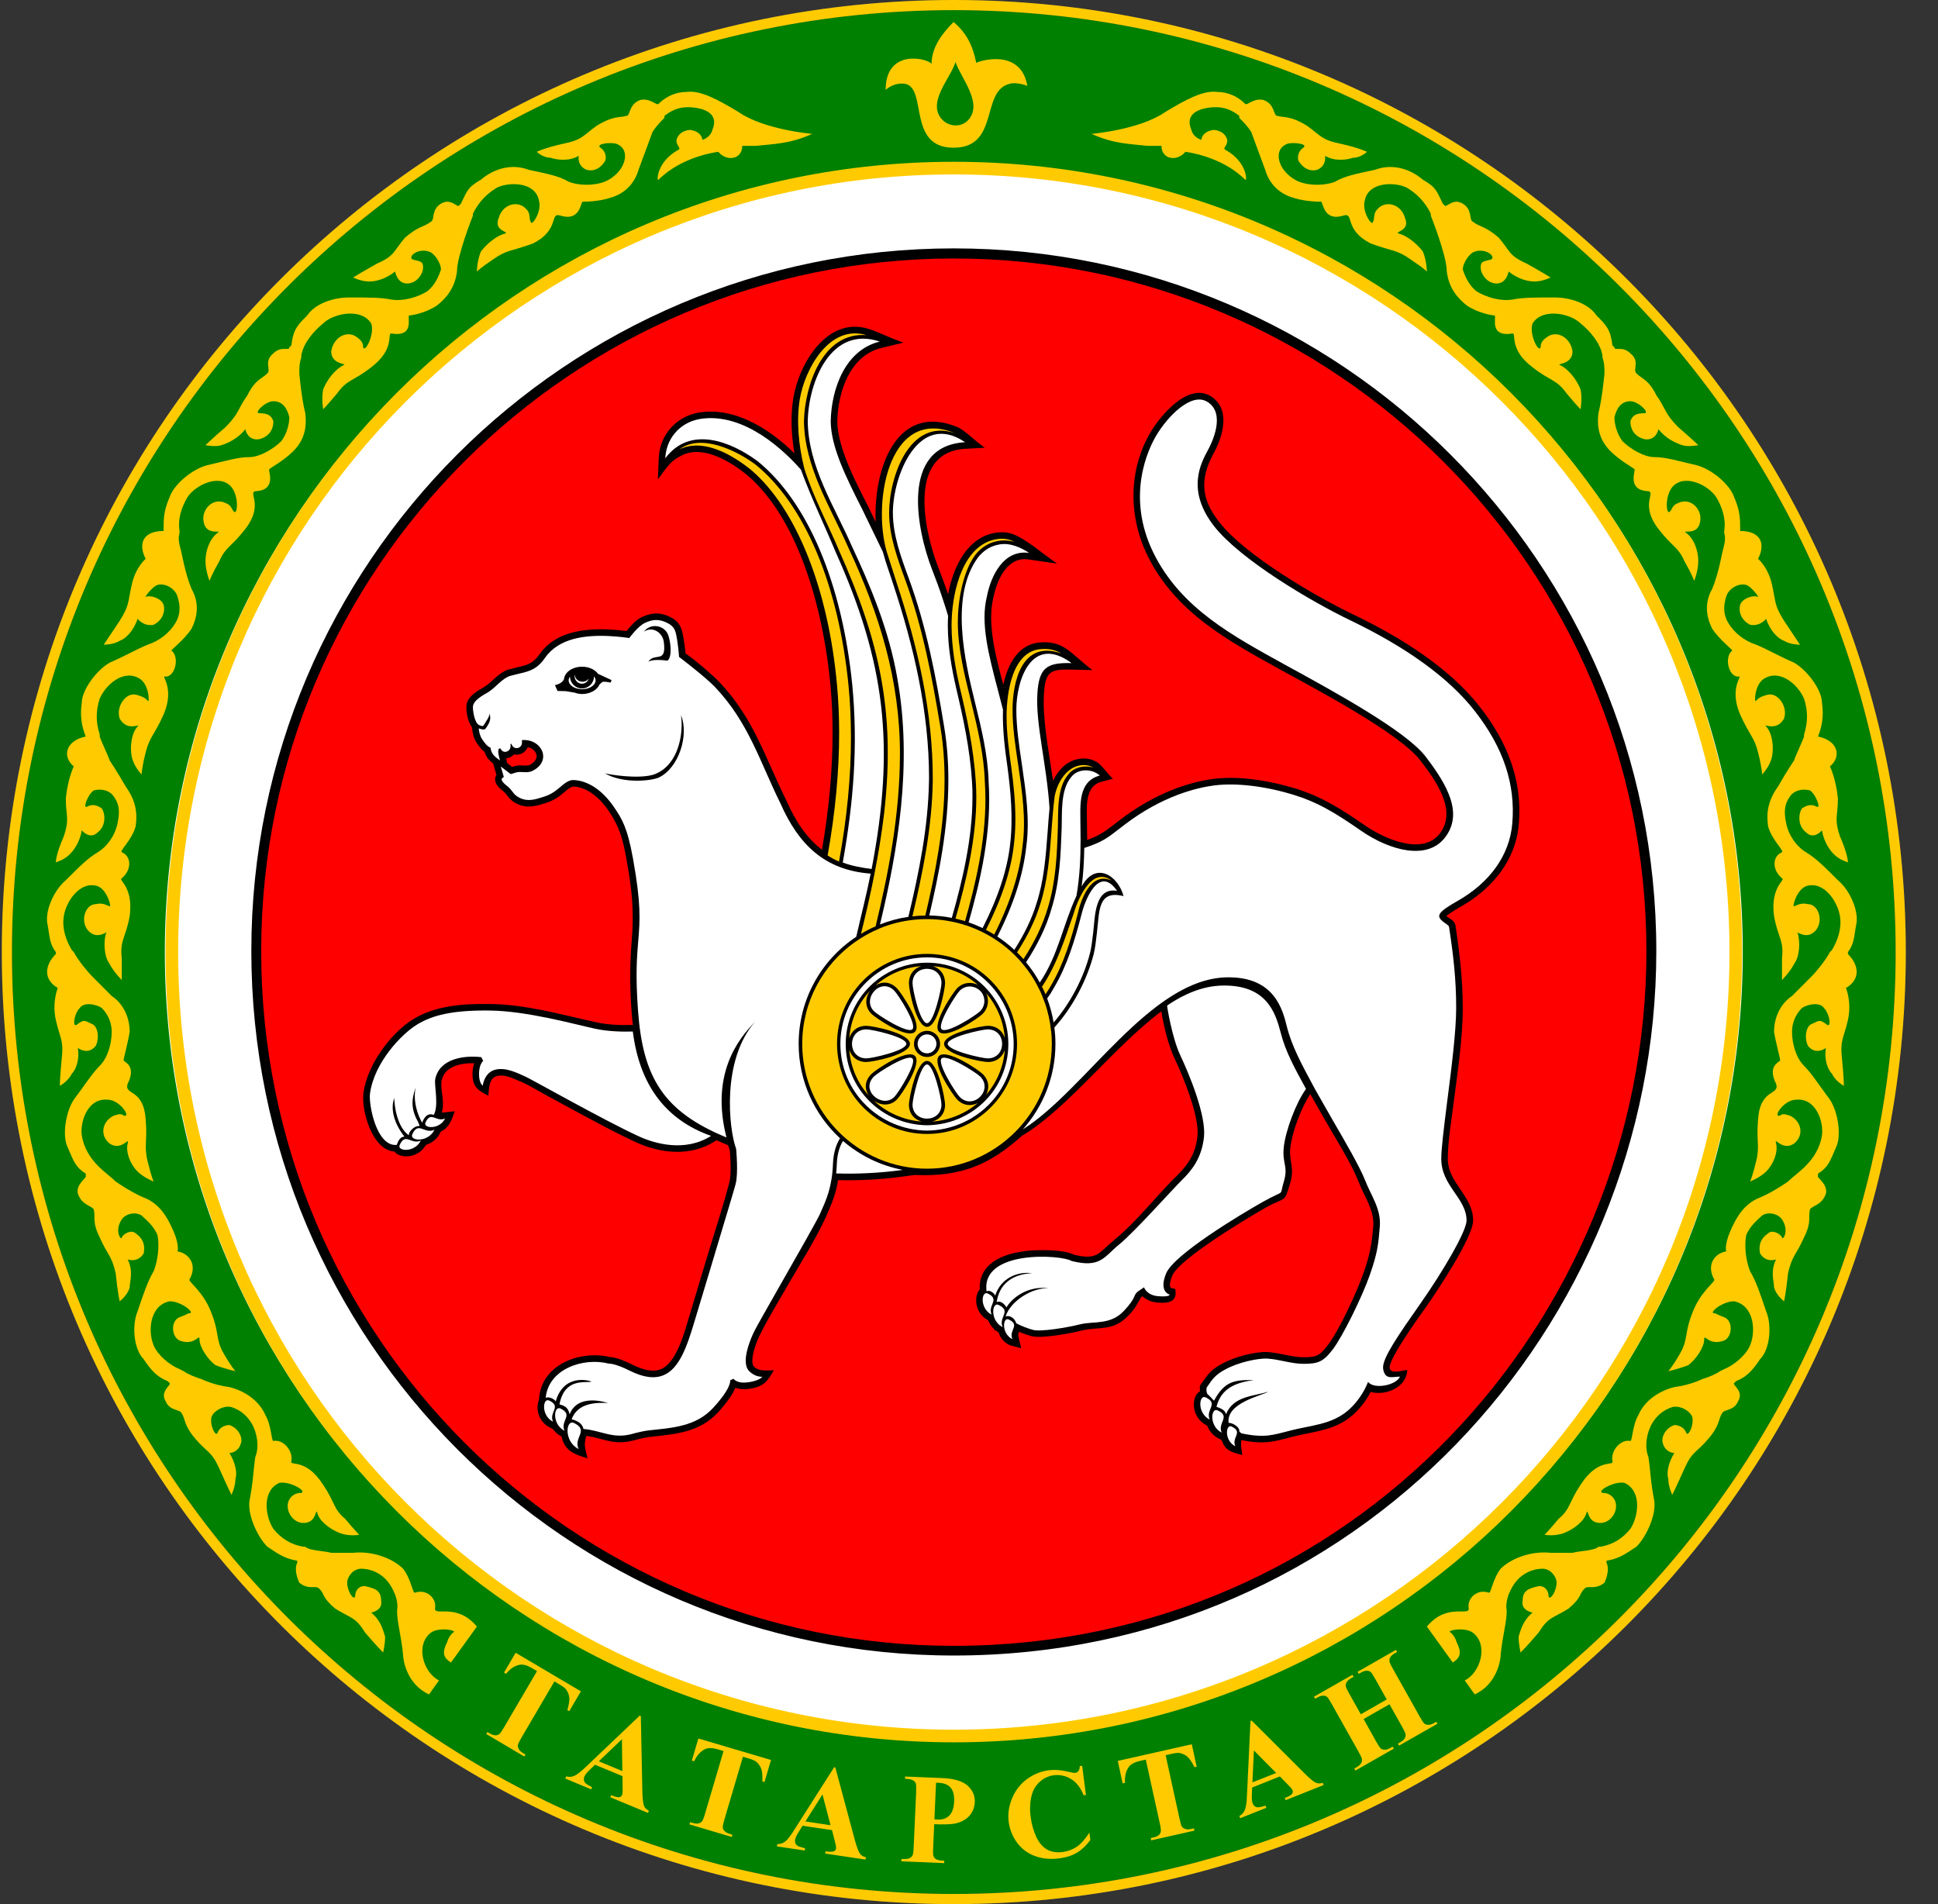 <svg width="57" height="56" viewBox="0 0 57 56" fill="none" xmlns="http://www.w3.org/2000/svg">
<rect x="0" y="0" width="57" height="56" fill="#333333" stroke="none"/>
<g clip-path="url(#clip0_4681_9718)">
<path d="M28.053 0.5C43.241 0.5 55.553 12.812 55.553 28C55.553 43.188 43.241 55.5 28.053 55.5C12.865 55.5 0.553 43.188 0.553 28C0.553 12.812 12.865 0.5 28.053 0.5Z" fill="white" stroke="#4A4743"/>
<path fill-rule="evenodd" clip-rule="evenodd" d="M28.053 48.689C16.661 48.689 7.392 39.419 7.392 27.967C7.392 16.573 16.661 7.305 28.053 7.305C39.445 7.305 48.715 16.573 48.715 27.967C48.715 38.995 39.929 48.689 28.053 48.689ZM28.053 48.334C16.857 48.334 7.746 39.223 7.746 27.968C7.746 16.769 16.857 7.66 28.053 7.66C39.25 7.66 48.36 16.769 48.36 27.968C48.36 38.807 39.726 48.334 28.053 48.334Z" fill="black"/>
<path fill-rule="evenodd" clip-rule="evenodd" d="M28.054 55.701C43.313 55.701 55.755 43.317 55.755 27.999C55.755 12.681 43.313 0.297 28.054 0.297C12.793 0.297 0.351 12.681 0.351 27.999C0.351 43.317 12.793 55.701 28.054 55.701ZM28.054 51.204C40.836 51.204 51.258 40.83 51.258 27.999C51.258 15.168 40.836 4.794 28.054 4.794C15.27 4.794 4.848 15.168 4.848 27.999C4.848 40.83 15.27 51.204 28.054 51.204Z" fill="#008000"/>
<path fill-rule="evenodd" clip-rule="evenodd" d="M28.054 56C43.477 56 56.053 43.483 56.053 28C56.053 12.517 43.477 0 28.054 0C12.629 0 0.053 12.517 0.053 28C0.053 43.483 12.629 56 28.054 56ZM28.054 55.702C43.313 55.702 55.755 43.318 55.755 28C55.755 12.682 43.313 0.298 28.054 0.298C12.793 0.298 0.351 12.682 0.351 28C0.351 43.318 12.793 55.702 28.054 55.702Z" fill="#FFCB00"/>
<path fill-rule="evenodd" clip-rule="evenodd" d="M17.085 49.742L16.743 50.326L16.687 50.292C16.731 50.138 16.751 50.019 16.745 49.937C16.738 49.853 16.709 49.774 16.657 49.697C16.63 49.653 16.564 49.603 16.464 49.544L16.307 49.45L15.333 51.111C15.268 51.222 15.233 51.294 15.231 51.328C15.227 51.363 15.238 51.4 15.259 51.442C15.282 51.485 15.323 51.523 15.384 51.559L15.455 51.6L15.421 51.659L14.302 50.997L14.335 50.941L14.408 50.981C14.469 51.017 14.526 51.036 14.576 51.036C14.613 51.038 14.649 51.026 14.686 50.997C14.713 50.98 14.756 50.916 14.821 50.807L15.795 49.147L15.64 49.056C15.495 48.972 15.373 48.94 15.271 48.963C15.131 48.994 15 49.082 14.884 49.227L14.824 49.191L15.166 48.608L17.085 49.742ZM14.026 47.838C13.44 47.133 12.793 47.543 12.793 47.31C12.854 47.017 12.559 46.722 12.206 46.84C12.148 46.898 12.089 46.429 11.855 46.136C11.561 45.842 10.973 45.607 10.388 45.668C10.036 45.668 9.742 45.668 9.742 45.668C9.506 45.607 9.096 45.607 8.979 45.49H8.921C8.569 45.431 8.275 45.256 8.04 44.963C7.805 44.61 7.688 43.847 8.216 43.611C8.51 43.553 9.036 43.847 8.862 43.907C8.803 43.907 8.686 43.907 8.569 44.022C8.332 44.258 8.51 44.726 8.862 44.786C9.331 44.844 9.273 44.316 9.331 44.491C9.39 44.726 9.684 44.963 9.977 45.08C10.269 45.197 10.564 45.137 10.564 45.137C10.564 45.137 10.446 45.02 10.152 44.67C9.8 44.375 9.86 44.2 9.506 43.67C8.979 42.849 8.51 43.143 8.569 42.967C8.626 42.673 8.332 42.32 8.04 42.379C7.981 42.379 7.981 41.911 7.805 41.617C7.628 41.206 7.216 40.911 6.749 40.795C6.279 40.736 5.928 40.56 5.928 40.56C5.751 40.502 5.574 40.443 5.398 40.325L5.281 40.266C4.99 40.149 4.636 39.855 4.518 39.564C4.343 39.152 4.402 38.389 4.99 38.271C5.34 38.271 5.751 38.623 5.574 38.623C5.517 38.623 5.458 38.682 5.281 38.739C4.99 38.858 5.047 39.386 5.34 39.444C5.751 39.564 5.868 39.21 5.868 39.386C5.868 39.621 6.103 39.973 6.337 40.149C6.631 40.266 6.924 40.325 6.924 40.325C6.924 40.325 6.808 40.207 6.573 39.797C6.337 39.386 6.455 39.21 6.221 38.623C5.986 37.977 5.517 37.684 5.574 37.626C5.811 37.212 5.574 36.863 5.222 36.804C5.222 36.804 5.281 36.628 5.106 36.217C4.929 35.806 4.694 35.394 4.225 35.219C3.814 35.043 3.403 34.749 3.403 34.749C3.285 34.632 3.051 34.455 2.933 34.338L2.876 34.28C2.641 34.044 2.465 33.752 2.406 33.4C2.347 32.989 2.581 32.285 3.167 32.342C3.521 32.342 3.874 32.871 3.638 32.812C3.581 32.755 3.521 32.755 3.344 32.812C2.992 32.989 2.933 33.4 3.226 33.633C3.581 33.87 3.814 33.4 3.755 33.633C3.696 33.87 3.814 34.222 4.047 34.455C4.225 34.632 4.518 34.749 4.518 34.749C4.518 34.749 4.459 34.632 4.343 34.161C4.225 33.692 4.343 33.577 4.284 32.929C4.225 31.991 3.638 32.227 3.755 31.874C4.047 31.286 3.581 31.23 3.638 31.169C3.638 31.112 3.755 30.7 3.814 30.348C3.814 29.937 3.638 29.526 3.285 29.292C3.167 29.175 2.7 28.704 2.7 28.704C2.581 28.587 2.289 28.233 2.17 28L2.111 27.94C1.936 27.648 1.818 27.296 1.877 26.944C1.936 26.533 2.347 25.887 2.876 26.063C3.167 26.181 3.285 26.708 3.226 26.651C3.167 26.651 3.051 26.533 2.816 26.591C2.522 26.591 2.347 27.061 2.581 27.355C2.876 27.706 3.226 27.296 3.11 27.472C3.051 27.706 3.051 28.117 3.226 28.352C3.344 28.587 3.581 28.822 3.581 28.822C3.581 28.822 3.581 28.645 3.581 28.176C3.521 27.648 3.696 27.589 3.814 26.944C3.932 26.063 3.463 25.887 3.581 25.829C3.874 25.593 3.874 25.181 3.581 25.065C3.521 25.007 3.874 24.713 3.99 24.303C4.047 23.892 3.99 23.54 3.696 23.13C3.463 22.718 3.226 22.366 3.226 22.366C3.167 22.189 2.992 21.839 2.933 21.662V21.602C2.816 21.25 2.816 20.898 2.933 20.546C3.11 20.136 3.638 19.666 4.107 19.96C4.402 20.136 4.402 20.721 4.343 20.606C4.284 20.546 4.225 20.487 3.99 20.429C3.697 20.37 3.403 20.781 3.521 21.135C3.755 21.545 4.165 21.25 4.047 21.368C3.874 21.545 3.814 21.955 3.874 22.248C3.931 22.541 4.165 22.777 4.165 22.777C4.165 22.777 4.165 22.6 4.284 22.13C4.402 21.662 4.518 21.662 4.812 21.014C5.163 20.194 4.694 19.841 4.87 19.899C5.163 19.899 5.281 19.315 5.047 19.137C4.99 19.137 5.398 18.845 5.633 18.491C5.811 18.14 5.868 17.729 5.633 17.318C5.458 16.907 5.34 16.262 5.34 16.262C5.281 16.027 5.222 15.851 5.281 15.675V15.616C5.222 15.264 5.34 14.912 5.517 14.618C5.751 14.266 6.455 13.915 6.808 14.325C7.043 14.618 6.984 15.205 6.866 15.029C6.808 14.971 6.808 14.853 6.631 14.794C6.279 14.618 5.928 14.971 5.986 15.323C6.044 15.793 6.573 15.556 6.396 15.675C6.163 15.851 6.044 16.203 6.044 16.497C6.044 16.79 6.163 17.083 6.163 17.083C6.163 17.083 6.221 16.907 6.455 16.497C6.631 16.085 6.808 16.085 7.216 15.556C7.805 14.794 7.216 14.442 7.57 14.442C8.158 14.383 7.864 13.798 7.922 13.798C7.981 13.738 8.332 13.561 8.626 13.269C8.921 12.973 9.036 12.622 8.979 12.153C8.862 11.684 8.803 10.98 8.803 10.98C8.803 10.803 8.803 10.685 8.862 10.51V10.451C8.921 10.099 9.214 9.747 9.506 9.51C9.8 9.219 10.622 9.043 10.916 9.51C11.033 9.807 10.739 10.393 10.68 10.216C10.68 10.158 10.68 10.041 10.506 9.924C10.211 9.689 9.8 9.924 9.742 10.335C9.742 10.744 10.269 10.685 10.094 10.744C9.86 10.863 9.624 11.156 9.506 11.449C9.448 11.742 9.506 12.036 9.506 12.036C9.506 12.036 9.624 11.919 9.918 11.567C10.211 11.156 10.388 11.215 10.916 10.803C11.621 10.274 11.386 9.807 11.503 9.807C12.206 9.924 11.972 9.337 12.032 9.278C12.089 9.278 12.5 9.219 12.854 8.983C13.146 8.749 13.38 8.457 13.44 7.985C13.44 7.516 13.909 6.343 13.909 6.343V6.284C14.084 5.932 14.32 5.697 14.613 5.52C14.965 5.345 15.729 5.345 15.846 5.875C15.963 6.225 15.611 6.695 15.611 6.519C15.551 6.461 15.611 6.284 15.494 6.168C15.259 5.875 14.79 5.99 14.671 6.401C14.495 6.812 15.024 6.812 14.847 6.871C14.613 6.929 14.32 7.163 14.143 7.399C14.026 7.692 14.026 7.985 14.026 7.985C14.026 7.985 14.143 7.868 14.495 7.635C14.906 7.34 15.024 7.399 15.669 7.163C16.492 6.753 16.14 6.225 16.492 6.343C17.077 6.519 17.077 5.932 17.137 5.932C17.195 5.932 17.606 5.932 17.958 5.815C18.369 5.697 18.663 5.404 18.78 4.994C18.957 4.523 19.192 3.878 19.192 3.878C19.309 3.701 19.425 3.584 19.542 3.466V3.408C19.837 3.173 20.13 3.114 20.483 3.173C20.835 3.232 21.128 3.408 20.952 3.821C20.894 4.053 20.657 4.112 20.657 4.112C20.657 4.112 20.657 3.878 20.306 3.821C20.306 3.821 20.072 3.821 19.954 3.994C19.779 4.231 20.072 4.348 19.954 4.405C19.309 4.757 19.309 5.345 19.368 5.286C20.072 4.582 21.128 4.465 21.128 4.465C21.364 4.757 21.831 4.699 21.831 4.289H22.242C22.771 4.231 23.241 4.231 23.887 3.937C23.887 3.937 22.477 3.821 21.715 3.291C21.128 2.938 20.6 2.645 20.188 2.705C19.895 2.705 19.602 2.822 19.368 3.056C19.309 3.114 19.132 2.88 18.841 2.938C18.486 3.056 18.545 3.408 18.428 3.408C18.194 3.466 18.018 3.408 17.547 3.701C17.137 3.994 17.137 4.112 16.55 4.231C16.021 4.348 15.787 4.465 15.787 4.465C15.787 4.465 15.963 4.64 16.198 4.64C16.373 4.699 16.727 4.757 17.021 4.582C17.021 4.582 16.961 4.875 17.254 4.994C17.489 5.053 17.665 4.934 17.782 4.757C17.841 4.699 17.841 4.465 17.665 4.348C17.489 4.231 17.958 4.172 18.135 4.231C18.428 4.348 18.428 4.64 18.31 4.875C18.253 4.994 18.076 5.227 17.782 5.345C17.489 5.464 17.021 5.464 16.727 5.345C16.432 5.169 16.081 5.11 15.551 4.994C15.083 4.815 14.555 4.934 14.143 5.286C13.733 5.52 13.733 5.638 13.557 5.99L13.498 6.048C13.44 6.108 13.264 5.815 12.97 5.99C12.677 6.168 12.793 6.461 12.677 6.519C12.443 6.695 12.324 6.636 11.915 6.987C11.561 7.399 11.621 7.516 11.09 7.752C10.564 8.046 10.388 8.162 10.388 8.162C10.388 8.162 10.622 8.279 10.857 8.279C11.033 8.279 11.327 8.222 11.621 7.985C11.621 7.985 11.678 8.337 11.972 8.337C12.266 8.337 12.443 8.046 12.443 7.868C12.443 7.692 12.383 7.692 12.148 7.635C11.972 7.575 12.266 7.284 12.618 7.399C12.793 7.457 12.97 7.752 12.97 7.927C12.912 8.104 12.793 8.397 12.559 8.572C12.266 8.749 11.855 8.867 11.503 8.809C11.209 8.749 10.857 8.749 10.269 8.749C9.8 8.749 9.273 8.926 9.036 9.278C8.743 9.571 8.626 9.689 8.569 10.158L8.51 10.216C8.51 10.335 8.275 10.158 8.04 10.393C7.747 10.627 7.981 10.863 7.864 10.98C7.688 11.156 7.51 11.156 7.277 11.625C6.984 12.036 7.043 12.153 6.631 12.564C6.221 12.916 6.044 13.093 6.044 13.093C6.044 13.093 6.337 13.151 6.514 13.093C6.69 13.033 6.984 12.916 7.216 12.622C7.216 12.622 7.277 12.973 7.628 12.916C7.864 12.857 8.04 12.682 8.04 12.389C7.981 12.212 7.864 12.153 7.628 12.153C7.453 12.153 7.805 11.8 8.04 11.8C8.332 11.8 8.451 12.036 8.51 12.271C8.51 12.447 8.451 12.74 8.275 12.973C8.04 13.21 7.628 13.444 7.338 13.444C6.984 13.444 6.631 13.561 6.103 13.68C5.633 13.798 5.106 14.266 4.99 14.618C4.812 15.029 4.812 15.264 4.812 15.556V15.616C4.225 15.616 4.047 15.968 4.284 16.436C4.284 16.436 3.99 16.673 3.874 17.201C3.755 17.729 3.814 17.788 3.521 18.257C3.167 18.788 3.051 18.961 3.051 18.961C3.051 18.961 3.344 18.961 3.521 18.845C3.696 18.788 3.931 18.551 4.047 18.199C4.047 18.199 4.225 18.434 4.518 18.374C4.754 18.257 4.87 18.022 4.812 17.788C4.754 17.611 4.459 17.494 4.284 17.552C4.225 17.611 4.459 17.261 4.636 17.201C4.87 17.142 5.163 17.318 5.222 17.552C5.281 17.729 5.34 18.022 5.163 18.316C4.99 18.61 4.694 18.845 4.343 18.961C4.047 19.079 3.755 19.256 3.226 19.489C2.816 19.726 2.406 20.31 2.406 20.663C2.347 21.074 2.406 21.368 2.522 21.662C1.936 21.778 1.818 22.248 2.17 22.541C2.17 22.541 1.995 22.893 1.936 23.482C1.936 24.009 2.053 24.067 1.877 24.597C1.642 25.125 1.642 25.359 1.642 25.359C1.642 25.359 1.877 25.3 2.053 25.125C2.17 25.007 2.347 24.77 2.406 24.42C2.406 24.42 2.641 24.713 2.876 24.477C3.11 24.303 3.11 23.95 2.992 23.773C2.816 23.658 2.7 23.658 2.581 23.715C2.406 23.833 2.581 23.361 2.758 23.245C2.992 23.188 3.226 23.245 3.344 23.422C3.521 23.658 3.521 23.892 3.463 24.184C3.403 24.537 3.167 24.888 2.876 25.065C2.581 25.241 2.347 25.476 1.936 25.887C1.584 26.181 1.291 26.824 1.408 27.237C1.466 27.589 1.466 27.767 1.642 28V28.058C1.291 28.411 1.291 28.822 1.7 29.056C1.7 29.056 1.525 29.467 1.642 29.996C1.76 30.524 1.877 30.581 1.818 31.112C1.76 31.697 1.76 31.933 1.76 31.933C1.76 31.933 1.995 31.815 2.111 31.58C2.23 31.463 2.347 31.169 2.289 30.819C2.289 30.819 2.581 31.052 2.816 30.759C2.933 30.524 2.876 30.171 2.7 30.113C2.465 29.996 2.465 29.996 2.289 30.113C2.111 30.287 2.17 29.819 2.347 29.644C2.465 29.467 2.816 29.526 2.992 29.644C3.11 29.76 3.285 29.996 3.285 30.348C3.285 30.7 3.167 31.112 2.933 31.346C2.7 31.58 2.522 31.874 2.17 32.342C1.937 32.696 1.818 33.4 1.995 33.752C2.17 34.161 2.23 34.338 2.522 34.515V34.574C2.581 34.632 2.23 34.809 2.289 35.101C2.406 35.454 2.7 35.454 2.758 35.571C2.816 35.806 2.7 35.924 2.933 36.392C3.167 36.921 3.285 36.921 3.403 37.449C3.463 38.037 3.521 38.271 3.521 38.271C3.521 38.271 3.755 38.095 3.814 37.86C3.814 37.684 3.932 37.39 3.755 37.039C3.755 37.039 4.047 37.155 4.225 36.863C4.284 36.569 4.165 36.392 3.99 36.274C3.874 36.158 3.638 36.274 3.581 36.392C3.581 36.511 3.344 36.217 3.581 35.864C3.696 35.69 3.99 35.63 4.165 35.748C4.284 35.864 4.518 36.04 4.636 36.334C4.694 36.685 4.636 37.097 4.518 37.39C4.343 37.684 4.225 38.037 4.047 38.565C3.874 38.976 3.932 39.68 4.225 39.973C4.459 40.325 4.636 40.502 4.929 40.618L4.99 40.677C5.047 40.736 4.694 40.911 4.87 41.206C4.99 41.5 5.281 41.441 5.34 41.558C5.458 41.734 5.398 41.911 5.751 42.32C6.103 42.733 6.221 42.673 6.455 43.2C6.69 43.729 6.808 43.964 6.808 43.964C6.808 43.964 6.924 43.729 6.924 43.495C6.984 43.318 6.924 43.026 6.749 42.733C6.749 42.733 7.043 42.733 7.101 42.379C7.101 42.145 6.924 41.969 6.749 41.911C6.631 41.911 6.455 41.969 6.396 42.145C6.337 42.262 6.163 41.911 6.221 41.675C6.279 41.5 6.573 41.323 6.808 41.382C6.984 41.441 7.216 41.558 7.395 41.851C7.57 42.145 7.628 42.556 7.51 42.849C7.453 43.2 7.453 43.553 7.338 44.138C7.277 44.551 7.57 45.197 7.864 45.49C8.216 45.725 8.392 45.842 8.743 45.901V45.959C8.626 46.193 8.803 46.547 8.803 46.547C9.096 46.78 9.273 46.605 9.39 46.722C9.566 46.898 9.448 46.958 9.86 47.31C10.329 47.602 10.446 47.543 10.739 48.015C11.09 48.425 11.268 48.6 11.268 48.6C11.268 48.6 11.327 48.365 11.327 48.132C11.268 47.954 11.209 47.663 10.916 47.427C10.916 47.427 11.268 47.369 11.209 47.074C11.209 46.78 11.033 46.722 10.799 46.663C10.622 46.605 10.446 46.722 10.446 46.958C10.388 47.074 10.211 46.78 10.211 46.547C10.211 46.369 10.388 46.136 10.622 46.136C10.799 46.136 11.09 46.193 11.327 46.429C11.561 46.663 11.737 47.074 11.678 47.369C11.678 47.721 11.796 48.073 11.855 48.659C11.855 48.837 11.972 49.539 12.618 49.832L12.912 49.422C12.443 49.188 12.206 48.365 12.677 48.015C12.912 47.838 13.498 47.954 13.322 48.015C13.264 48.073 13.204 48.132 13.146 48.308C12.97 48.659 13.087 48.777 13.264 48.895L14.026 47.838ZM28.103 1.823C27.959 2.3 27.287 2.971 27.674 3.476C27.871 3.731 28.284 3.78 28.508 3.495C28.893 3.006 28.257 2.283 28.103 1.823ZM28.046 4.344C26.687 4.344 27.275 2.628 26.636 2.467C26.283 2.408 26.049 2.644 26.049 2.644C26.049 1.396 27.32 1.727 27.399 1.881C27.399 1.389 27.717 0.975 28.046 0.648C28.434 0.973 28.613 1.351 28.713 1.849C28.791 1.794 30.022 1.402 30.216 2.525C30.145 2.495 29.864 2.408 29.688 2.467C28.837 2.683 29.404 4.344 28.046 4.344ZM41.967 47.838C42.553 47.133 43.199 47.543 43.199 47.31C43.139 47.017 43.434 46.722 43.786 46.84C43.845 46.898 43.904 46.429 44.138 46.136C44.431 45.842 45.02 45.607 45.604 45.668C45.957 45.668 46.251 45.668 46.251 45.668C46.486 45.607 46.897 45.607 47.013 45.49H47.072C47.424 45.431 47.718 45.256 47.953 44.963C48.188 44.61 48.305 43.847 47.776 43.611C47.483 43.553 46.956 43.847 47.13 43.907C47.19 43.907 47.307 43.907 47.424 44.022C47.66 44.258 47.483 44.726 47.13 44.786C46.662 44.844 46.72 44.316 46.662 44.491C46.602 44.726 46.309 44.963 46.016 45.08C45.723 45.197 45.429 45.137 45.429 45.137C45.429 45.137 45.546 45.02 45.841 44.67C46.193 44.375 46.133 44.2 46.486 43.67C47.013 42.849 47.483 43.143 47.424 42.967C47.367 42.673 47.66 42.32 47.953 42.379C48.011 42.379 48.012 41.911 48.188 41.617C48.364 41.206 48.777 40.911 49.244 40.795C49.714 40.736 50.065 40.56 50.065 40.56C50.242 40.502 50.418 40.443 50.594 40.325L50.712 40.266C51.003 40.149 51.356 39.855 51.474 39.564C51.65 39.152 51.591 38.389 51.003 38.271C50.653 38.271 50.242 38.623 50.418 38.623C50.475 38.623 50.535 38.682 50.712 38.739C51.003 38.858 50.945 39.386 50.653 39.444C50.242 39.564 50.124 39.21 50.124 39.386C50.124 39.621 49.89 39.973 49.655 40.149C49.361 40.266 49.068 40.325 49.068 40.325C49.068 40.325 49.184 40.207 49.419 39.797C49.655 39.386 49.538 39.21 49.772 38.623C50.007 37.977 50.475 37.684 50.418 37.626C50.182 37.212 50.418 36.863 50.77 36.804C50.77 36.804 50.712 36.628 50.887 36.217C51.063 35.806 51.299 35.394 51.767 35.219C52.178 35.043 52.589 34.749 52.589 34.749C52.707 34.632 52.941 34.455 53.06 34.338L53.117 34.28C53.352 34.044 53.528 33.752 53.587 33.4C53.645 32.989 53.411 32.285 52.825 32.342C52.472 32.342 52.119 32.871 52.355 32.812C52.412 32.755 52.472 32.755 52.648 32.812C53.001 32.989 53.06 33.4 52.766 33.633C52.412 33.87 52.178 33.4 52.238 33.633C52.296 33.87 52.178 34.222 51.945 34.455C51.767 34.632 51.474 34.749 51.474 34.749C51.474 34.749 51.533 34.632 51.65 34.161C51.767 33.692 51.65 33.577 51.708 32.929C51.767 31.991 52.355 32.227 52.238 31.874C51.945 31.286 52.412 31.23 52.355 31.169C52.355 31.112 52.238 30.7 52.178 30.348C52.178 29.937 52.355 29.526 52.707 29.292C52.825 29.175 53.293 28.704 53.293 28.704C53.411 28.587 53.704 28.233 53.822 28L53.882 27.94C54.056 27.648 54.174 27.296 54.116 26.944C54.056 26.533 53.645 25.887 53.117 26.063C52.825 26.181 52.707 26.708 52.766 26.651C52.825 26.651 52.941 26.533 53.176 26.591C53.471 26.591 53.645 27.061 53.411 27.355C53.117 27.706 52.766 27.296 52.882 27.472C52.941 27.706 52.941 28.117 52.766 28.352C52.648 28.587 52.412 28.822 52.412 28.822C52.412 28.822 52.412 28.645 52.412 28.176C52.472 27.648 52.296 27.589 52.178 26.944C52.061 26.063 52.529 25.887 52.412 25.829C52.119 25.593 52.119 25.181 52.412 25.065C52.472 25.007 52.119 24.713 52.003 24.303C51.945 23.892 52.003 23.54 52.296 23.13C52.529 22.718 52.766 22.366 52.766 22.366C52.825 22.189 53.001 21.839 53.06 21.662V21.602C53.176 21.25 53.176 20.898 53.06 20.546C52.882 20.136 52.355 19.666 51.885 19.96C51.591 20.136 51.591 20.721 51.65 20.606C51.708 20.546 51.767 20.487 52.003 20.429C52.296 20.37 52.589 20.781 52.472 21.135C52.238 21.545 51.827 21.25 51.945 21.368C52.119 21.545 52.178 21.955 52.119 22.248C52.061 22.541 51.827 22.777 51.827 22.777C51.827 22.777 51.827 22.6 51.708 22.13C51.591 21.662 51.474 21.662 51.181 21.014C50.829 20.194 51.299 19.841 51.123 19.899C50.829 19.899 50.712 19.315 50.945 19.137C51.003 19.137 50.594 18.845 50.359 18.491C50.182 18.14 50.124 17.729 50.359 17.318C50.535 16.907 50.653 16.262 50.653 16.262C50.712 16.027 50.77 15.851 50.712 15.675V15.616C50.77 15.264 50.653 14.912 50.475 14.618C50.242 14.266 49.538 13.915 49.184 14.325C48.949 14.618 49.009 15.205 49.127 15.029C49.184 14.971 49.184 14.853 49.361 14.794C49.714 14.618 50.065 14.971 50.007 15.323C49.949 15.793 49.419 15.556 49.597 15.675C49.83 15.851 49.949 16.203 49.949 16.497C49.949 16.79 49.83 17.083 49.83 17.083C49.83 17.083 49.772 16.907 49.538 16.497C49.361 16.085 49.184 16.085 48.777 15.556C48.188 14.794 48.777 14.442 48.423 14.442C47.835 14.383 48.129 13.798 48.07 13.798C48.011 13.738 47.66 13.561 47.367 13.269C47.072 12.973 46.956 12.622 47.013 12.153C47.13 11.684 47.19 10.98 47.19 10.98C47.19 10.803 47.19 10.685 47.13 10.51V10.451C47.072 10.099 46.779 9.747 46.486 9.51C46.193 9.219 45.37 9.043 45.077 9.51C44.96 9.807 45.253 10.393 45.313 10.216C45.313 10.158 45.313 10.041 45.486 9.924C45.782 9.689 46.193 9.924 46.251 10.335C46.251 10.744 45.723 10.685 45.898 10.744C46.133 10.863 46.368 11.156 46.486 11.449C46.545 11.742 46.486 12.036 46.486 12.036C46.486 12.036 46.368 11.919 46.074 11.567C45.782 11.156 45.604 11.215 45.077 10.803C44.371 10.274 44.606 9.807 44.49 9.807C43.786 9.924 44.02 9.337 43.961 9.278C43.904 9.278 43.492 9.219 43.139 8.983C42.847 8.749 42.612 8.457 42.553 7.985C42.553 7.516 42.083 6.343 42.083 6.343V6.284C41.908 5.932 41.672 5.697 41.379 5.52C41.027 5.345 40.264 5.345 40.146 5.875C40.029 6.225 40.381 6.695 40.381 6.519C40.441 6.461 40.381 6.284 40.499 6.168C40.734 5.875 41.203 5.99 41.321 6.401C41.497 6.812 40.969 6.812 41.145 6.871C41.379 6.929 41.672 7.163 41.85 7.399C41.967 7.692 41.967 7.985 41.967 7.985C41.967 7.985 41.85 7.868 41.497 7.635C41.086 7.34 40.969 7.399 40.323 7.163C39.501 6.753 39.853 6.225 39.501 6.343C38.915 6.519 38.915 5.932 38.856 5.932C38.797 5.932 38.387 5.932 38.034 5.815C37.624 5.697 37.33 5.404 37.212 4.994C37.036 4.523 36.801 3.878 36.801 3.878C36.684 3.701 36.567 3.584 36.45 3.466V3.408C36.156 3.173 35.863 3.114 35.509 3.173C35.158 3.232 34.864 3.408 35.041 3.821C35.098 4.053 35.335 4.112 35.335 4.112C35.335 4.112 35.335 3.878 35.687 3.821C35.687 3.821 35.921 3.821 36.039 3.994C36.214 4.231 35.921 4.348 36.039 4.405C36.684 4.757 36.684 5.345 36.624 5.286C35.921 4.582 34.864 4.465 34.864 4.465C34.629 4.757 34.161 4.699 34.161 4.289H33.75C33.221 4.231 32.751 4.231 32.106 3.937C32.106 3.937 33.516 3.821 34.278 3.291C34.864 2.938 35.393 2.645 35.804 2.705C36.098 2.705 36.391 2.822 36.624 3.056C36.684 3.114 36.861 2.88 37.152 2.938C37.506 3.056 37.448 3.408 37.564 3.408C37.799 3.466 37.975 3.408 38.445 3.701C38.856 3.994 38.856 4.112 39.442 4.231C39.971 4.348 40.205 4.465 40.205 4.465C40.205 4.465 40.029 4.64 39.794 4.64C39.62 4.699 39.266 4.757 38.971 4.582C38.971 4.582 39.031 4.875 38.739 4.994C38.504 5.053 38.327 4.934 38.21 4.757C38.152 4.699 38.152 4.465 38.327 4.348C38.504 4.231 38.034 4.172 37.857 4.231C37.564 4.348 37.564 4.64 37.682 4.875C37.74 4.994 37.917 5.227 38.21 5.345C38.504 5.464 38.971 5.464 39.266 5.345C39.56 5.169 39.912 5.11 40.441 4.994C40.91 4.815 41.438 4.934 41.85 5.286C42.259 5.52 42.259 5.638 42.435 5.99L42.494 6.048C42.553 6.108 42.729 5.815 43.023 5.99C43.316 6.168 43.199 6.461 43.316 6.519C43.55 6.695 43.668 6.636 44.078 6.987C44.431 7.399 44.371 7.516 44.903 7.752C45.429 8.046 45.604 8.162 45.604 8.162C45.604 8.162 45.37 8.279 45.136 8.279C44.96 8.279 44.665 8.222 44.371 7.985C44.371 7.985 44.315 8.337 44.02 8.337C43.727 8.337 43.55 8.046 43.55 7.868C43.55 7.692 43.609 7.692 43.844 7.635C44.02 7.575 43.727 7.284 43.374 7.399C43.199 7.457 43.023 7.752 43.023 7.927C43.081 8.104 43.199 8.397 43.434 8.572C43.727 8.749 44.138 8.867 44.49 8.809C44.784 8.749 45.136 8.749 45.723 8.749C46.193 8.749 46.72 8.926 46.956 9.278C47.25 9.571 47.367 9.689 47.424 10.158L47.483 10.216C47.483 10.335 47.718 10.158 47.953 10.393C48.245 10.627 48.012 10.863 48.129 10.98C48.305 11.156 48.482 11.156 48.716 11.625C49.009 12.036 48.949 12.153 49.361 12.564C49.772 12.916 49.949 13.093 49.949 13.093C49.949 13.093 49.655 13.151 49.479 13.093C49.303 13.033 49.009 12.916 48.777 12.622C48.777 12.622 48.716 12.973 48.364 12.916C48.129 12.857 47.953 12.682 47.953 12.389C48.011 12.212 48.129 12.153 48.364 12.153C48.54 12.153 48.188 11.8 47.953 11.8C47.66 11.8 47.542 12.036 47.483 12.271C47.483 12.447 47.542 12.74 47.718 12.973C47.953 13.21 48.364 13.444 48.655 13.444C49.009 13.444 49.361 13.561 49.89 13.68C50.359 13.798 50.887 14.266 51.003 14.618C51.181 15.029 51.181 15.264 51.181 15.556V15.616C51.767 15.616 51.945 15.968 51.708 16.436C51.708 16.436 52.003 16.673 52.119 17.201C52.238 17.729 52.178 17.788 52.472 18.257C52.825 18.788 52.941 18.961 52.941 18.961C52.941 18.961 52.648 18.961 52.472 18.845C52.296 18.788 52.061 18.551 51.945 18.199C51.945 18.199 51.767 18.434 51.474 18.374C51.239 18.257 51.123 18.022 51.181 17.788C51.239 17.611 51.533 17.494 51.708 17.552C51.767 17.611 51.533 17.261 51.356 17.201C51.123 17.142 50.829 17.318 50.77 17.552C50.712 17.729 50.653 18.022 50.829 18.316C51.003 18.61 51.299 18.845 51.65 18.961C51.945 19.079 52.238 19.256 52.766 19.489C53.176 19.726 53.587 20.31 53.587 20.663C53.645 21.074 53.587 21.368 53.471 21.662C54.056 21.778 54.174 22.248 53.822 22.541C53.822 22.541 53.997 22.893 54.056 23.482C54.056 24.009 53.939 24.067 54.116 24.597C54.351 25.125 54.351 25.359 54.351 25.359C54.351 25.359 54.116 25.3 53.939 25.125C53.822 25.007 53.645 24.77 53.587 24.42C53.587 24.42 53.352 24.713 53.117 24.477C52.882 24.303 52.882 23.95 53.001 23.773C53.176 23.658 53.293 23.658 53.411 23.715C53.587 23.833 53.411 23.361 53.234 23.245C53.001 23.188 52.766 23.245 52.648 23.422C52.472 23.658 52.472 23.892 52.529 24.184C52.589 24.537 52.825 24.888 53.117 25.065C53.411 25.241 53.645 25.476 54.056 25.887C54.409 26.181 54.702 26.824 54.585 27.237C54.526 27.589 54.526 27.767 54.351 28V28.058C54.702 28.411 54.702 28.822 54.292 29.056C54.292 29.056 54.468 29.467 54.351 29.996C54.232 30.524 54.116 30.581 54.174 31.112C54.232 31.697 54.232 31.933 54.232 31.933C54.232 31.933 53.997 31.815 53.882 31.58C53.763 31.463 53.645 31.169 53.704 30.819C53.704 30.819 53.411 31.052 53.176 30.759C53.06 30.524 53.117 30.171 53.293 30.113C53.528 29.996 53.528 29.996 53.704 30.113C53.882 30.287 53.822 29.819 53.645 29.644C53.528 29.467 53.176 29.526 53.001 29.644C52.882 29.76 52.707 29.996 52.707 30.348C52.707 30.7 52.825 31.112 53.06 31.346C53.293 31.58 53.471 31.874 53.822 32.342C54.056 32.696 54.174 33.4 53.997 33.752C53.822 34.161 53.763 34.338 53.471 34.515V34.574C53.411 34.632 53.763 34.809 53.704 35.101C53.587 35.454 53.293 35.454 53.234 35.571C53.176 35.806 53.293 35.924 53.06 36.392C52.825 36.921 52.707 36.921 52.589 37.449C52.529 38.037 52.472 38.271 52.472 38.271C52.472 38.271 52.238 38.095 52.178 37.86C52.178 37.684 52.061 37.39 52.238 37.039C52.238 37.039 51.945 37.155 51.767 36.863C51.708 36.569 51.827 36.392 52.003 36.274C52.119 36.158 52.355 36.274 52.412 36.392C52.412 36.511 52.648 36.217 52.412 35.864C52.296 35.69 52.003 35.63 51.827 35.748C51.708 35.864 51.474 36.04 51.356 36.334C51.299 36.685 51.356 37.097 51.474 37.39C51.65 37.684 51.767 38.037 51.945 38.565C52.119 38.976 52.061 39.68 51.767 39.973C51.533 40.325 51.356 40.502 51.063 40.618L51.003 40.677C50.945 40.736 51.299 40.911 51.123 41.206C51.003 41.5 50.712 41.441 50.653 41.558C50.535 41.734 50.594 41.911 50.242 42.32C49.89 42.733 49.772 42.673 49.538 43.2C49.303 43.729 49.184 43.964 49.184 43.964C49.184 43.964 49.068 43.729 49.068 43.495C49.009 43.318 49.068 43.026 49.244 42.733C49.244 42.733 48.949 42.733 48.892 42.379C48.892 42.145 49.068 41.969 49.244 41.911C49.361 41.911 49.538 41.969 49.597 42.145C49.655 42.262 49.83 41.911 49.772 41.675C49.714 41.5 49.419 41.323 49.184 41.382C49.009 41.441 48.777 41.558 48.598 41.851C48.423 42.145 48.364 42.556 48.482 42.849C48.54 43.2 48.54 43.553 48.655 44.138C48.716 44.551 48.423 45.197 48.129 45.49C47.776 45.725 47.601 45.842 47.25 45.901V45.959C47.367 46.193 47.19 46.547 47.19 46.547C46.897 46.78 46.72 46.605 46.602 46.722C46.427 46.898 46.545 46.958 46.133 47.31C45.664 47.602 45.546 47.543 45.253 48.015C44.903 48.425 44.724 48.6 44.724 48.6C44.724 48.6 44.665 48.365 44.665 48.132C44.724 47.954 44.784 47.663 45.077 47.427C45.077 47.427 44.724 47.369 44.784 47.074C44.784 46.78 44.96 46.722 45.194 46.663C45.37 46.605 45.546 46.722 45.546 46.958C45.604 47.074 45.782 46.78 45.782 46.547C45.782 46.369 45.604 46.136 45.37 46.136C45.194 46.136 44.903 46.193 44.665 46.429C44.431 46.663 44.255 47.074 44.315 47.369C44.315 47.721 44.197 48.073 44.138 48.659C44.138 48.837 44.02 49.539 43.374 49.832L43.081 49.422C43.55 49.188 43.786 48.365 43.316 48.015C43.081 47.838 42.494 47.954 42.671 48.015C42.729 48.073 42.788 48.132 42.847 48.308C43.023 48.659 42.905 48.777 42.729 48.895L41.967 47.838ZM18.309 52.236L17.501 51.901L17.31 52.086C17.249 52.148 17.207 52.203 17.187 52.251C17.161 52.317 17.167 52.375 17.206 52.427C17.228 52.458 17.298 52.502 17.413 52.562L17.388 52.624L16.626 52.307L16.652 52.243C16.739 52.267 16.82 52.261 16.897 52.225C16.973 52.192 17.086 52.102 17.237 51.959L18.816 50.456L18.848 50.47L18.893 52.705C18.899 52.918 18.917 53.058 18.948 53.126C18.971 53.177 19.018 53.218 19.084 53.255L19.06 53.318L17.951 52.857L17.975 52.794L18.022 52.813C18.111 52.85 18.18 52.864 18.225 52.853C18.257 52.845 18.281 52.826 18.295 52.79C18.303 52.769 18.308 52.75 18.31 52.724C18.312 52.712 18.316 52.663 18.312 52.575L18.309 52.236ZM18.304 52.087L18.292 51.151L17.612 51.8L18.304 52.087ZM22.677 51.761L22.485 52.41L22.422 52.391C22.429 52.229 22.42 52.111 22.394 52.032C22.368 51.953 22.32 51.883 22.252 51.819C22.214 51.786 22.139 51.752 22.028 51.718L21.851 51.666L21.305 53.514C21.27 53.637 21.254 53.716 21.257 53.749C21.261 53.785 21.28 53.819 21.312 53.853C21.345 53.889 21.395 53.916 21.463 53.935L21.541 53.96L21.523 54.025L20.278 53.655L20.297 53.591L20.377 53.613C20.446 53.634 20.505 53.639 20.553 53.625C20.588 53.617 20.619 53.597 20.651 53.562C20.671 53.537 20.7 53.467 20.735 53.345L21.281 51.498L21.109 51.447C20.95 51.4 20.822 51.399 20.729 51.445C20.6 51.511 20.497 51.628 20.416 51.798L20.349 51.778L20.541 51.129L22.677 51.761ZM24.471 53.824L23.604 53.695L23.465 53.922C23.419 53.997 23.392 54.059 23.384 54.112C23.374 54.18 23.394 54.237 23.445 54.277C23.473 54.302 23.552 54.327 23.678 54.357L23.669 54.423L22.852 54.303L22.861 54.237C22.952 54.235 23.029 54.209 23.095 54.16C23.162 54.107 23.251 53.993 23.361 53.816L24.534 51.975L24.568 51.98L25.148 54.137C25.205 54.342 25.256 54.473 25.304 54.532C25.339 54.575 25.393 54.605 25.467 54.622L25.457 54.69L24.27 54.513L24.28 54.446L24.329 54.454C24.425 54.466 24.493 54.462 24.536 54.442C24.566 54.428 24.582 54.401 24.588 54.365C24.592 54.343 24.592 54.319 24.587 54.297C24.587 54.285 24.575 54.237 24.554 54.151L24.471 53.824ZM24.428 53.68L24.191 52.775L23.689 53.569L24.428 53.68ZM27.476 53.65L27.446 54.342C27.439 54.478 27.442 54.562 27.459 54.597C27.474 54.635 27.502 54.663 27.543 54.686C27.585 54.708 27.661 54.721 27.773 54.726L27.769 54.794L26.511 54.742L26.512 54.673C26.628 54.678 26.705 54.67 26.747 54.651C26.788 54.632 26.819 54.605 26.837 54.571C26.857 54.537 26.867 54.453 26.873 54.319L26.946 52.699C26.951 52.564 26.947 52.48 26.933 52.443C26.916 52.408 26.889 52.378 26.849 52.357C26.809 52.332 26.732 52.32 26.619 52.315L26.62 52.248L27.702 52.293C28.056 52.306 28.309 52.382 28.46 52.516C28.607 52.65 28.678 52.811 28.67 53.005C28.66 53.165 28.606 53.301 28.5 53.415C28.397 53.524 28.255 53.596 28.077 53.633C27.959 53.655 27.757 53.662 27.476 53.65ZM27.53 52.429L27.483 53.507C27.523 53.511 27.552 53.514 27.573 53.514C27.722 53.52 27.838 53.48 27.922 53.395C28.006 53.311 28.054 53.173 28.063 52.986C28.071 52.8 28.037 52.664 27.96 52.575C27.883 52.486 27.766 52.439 27.606 52.432L27.53 52.429ZM31.828 51.932L31.939 52.789L31.869 52.797C31.787 52.581 31.666 52.424 31.505 52.323C31.345 52.224 31.172 52.187 30.987 52.211C30.834 52.233 30.698 52.296 30.582 52.403C30.466 52.508 30.386 52.637 30.347 52.788C30.295 52.983 30.282 53.192 30.311 53.417C30.338 53.639 30.394 53.837 30.474 54.011C30.552 54.185 30.657 54.312 30.788 54.39C30.919 54.467 31.078 54.492 31.266 54.467C31.422 54.444 31.558 54.391 31.68 54.306C31.8 54.222 31.918 54.085 32.041 53.898L32.069 54.113C31.95 54.276 31.819 54.401 31.679 54.485C31.537 54.571 31.365 54.626 31.167 54.653C30.905 54.689 30.664 54.667 30.448 54.589C30.23 54.511 30.053 54.379 29.916 54.197C29.781 54.012 29.697 53.807 29.668 53.585C29.638 53.35 29.67 53.117 29.767 52.89C29.861 52.66 30.006 52.472 30.198 52.329C30.394 52.184 30.607 52.096 30.841 52.064C31.014 52.043 31.2 52.054 31.404 52.104C31.521 52.133 31.595 52.145 31.624 52.14C31.661 52.136 31.695 52.117 31.72 52.084C31.745 52.051 31.757 52.005 31.757 51.941L31.828 51.932ZM35.053 51.299L35.196 51.959L35.132 51.973C35.06 51.83 34.994 51.728 34.932 51.673C34.873 51.617 34.797 51.579 34.707 51.558C34.657 51.546 34.577 51.555 34.463 51.579L34.283 51.62L34.694 53.498C34.721 53.623 34.745 53.699 34.765 53.728C34.786 53.756 34.82 53.776 34.864 53.791C34.91 53.806 34.966 53.806 35.035 53.79L35.117 53.772L35.129 53.839L33.861 54.124L33.846 54.058L33.927 54.039C33.997 54.024 34.052 53.999 34.09 53.963C34.116 53.94 34.134 53.905 34.142 53.86C34.149 53.83 34.14 53.753 34.113 53.631L33.7 51.75L33.526 51.79C33.363 51.827 33.251 51.889 33.194 51.974C33.111 52.094 33.076 52.248 33.088 52.434L33.019 52.449L32.876 51.789L35.053 51.299ZM37.644 52.245L36.827 52.571L36.818 52.835C36.816 52.923 36.825 52.992 36.844 53.041C36.87 53.107 36.913 53.143 36.978 53.153C37.016 53.159 37.097 53.143 37.22 53.105L37.246 53.167L36.477 53.473L36.452 53.41C36.53 53.364 36.586 53.303 36.616 53.225C36.648 53.148 36.669 53.005 36.676 52.795L36.779 50.615L36.813 50.602L38.388 52.174C38.538 52.323 38.648 52.41 38.718 52.437C38.77 52.456 38.833 52.455 38.906 52.434L38.931 52.498L37.813 52.943L37.788 52.879L37.834 52.86C37.925 52.825 37.983 52.787 38.008 52.748C38.027 52.719 38.029 52.688 38.016 52.653C38.008 52.634 37.996 52.614 37.98 52.595C37.974 52.585 37.94 52.55 37.879 52.486L37.644 52.245ZM37.535 52.143L36.879 51.48L36.836 52.42L37.535 52.143ZM40.105 50.557L40.481 51.229C40.543 51.341 40.588 51.407 40.617 51.429C40.644 51.448 40.682 51.459 40.729 51.459C40.776 51.46 40.829 51.444 40.89 51.409L40.962 51.369L40.995 51.428L39.865 52.072L39.833 52.012L39.904 51.972C39.966 51.936 40.01 51.896 40.036 51.852C40.056 51.819 40.062 51.783 40.057 51.738C40.054 51.707 40.022 51.636 39.961 51.525L39.16 50.099C39.098 49.988 39.053 49.922 39.025 49.9C38.998 49.88 38.959 49.869 38.914 49.869C38.866 49.869 38.812 49.886 38.752 49.92L38.681 49.96L38.646 49.9L39.777 49.256L39.81 49.316L39.738 49.356C39.675 49.393 39.631 49.432 39.605 49.477C39.586 49.508 39.578 49.545 39.583 49.591C39.584 49.624 39.619 49.696 39.679 49.803L40.024 50.417L40.787 49.981L40.442 49.367C40.38 49.256 40.334 49.189 40.309 49.169C40.279 49.147 40.241 49.137 40.196 49.137C40.147 49.137 40.093 49.153 40.033 49.189L39.964 49.228L39.928 49.169L41.058 48.523L41.092 48.584L41.021 48.624C40.959 48.66 40.913 48.701 40.888 48.744C40.869 48.775 40.862 48.812 40.867 48.858C40.869 48.891 40.9 48.961 40.962 49.069L41.764 50.498C41.825 50.608 41.87 50.675 41.898 50.696C41.925 50.716 41.964 50.727 42.01 50.728C42.059 50.728 42.113 50.711 42.174 50.677L42.244 50.636L42.277 50.696L41.148 51.339L41.115 51.28L41.184 51.241C41.248 51.205 41.293 51.164 41.317 51.121C41.336 51.09 41.345 51.051 41.34 51.006C41.336 50.974 41.304 50.903 41.244 50.794L40.867 50.122L40.105 50.557Z" fill="#FFCB00"/>
<path fill-rule="evenodd" clip-rule="evenodd" d="M28.054 51.242C40.85 51.242 51.238 40.853 51.238 28C51.238 15.147 40.85 4.758 28.054 4.758C15.259 4.758 4.87 15.147 4.87 28C4.87 40.853 15.259 51.242 28.054 51.242ZM28.054 50.87C40.645 50.87 50.867 40.648 50.867 28C50.867 15.353 40.645 5.13 28.054 5.13C15.463 5.13 5.24 15.353 5.24 28C5.24 40.648 15.463 50.87 28.054 50.87Z" fill="#FFCB00"/>
<path fill-rule="evenodd" clip-rule="evenodd" d="M28.053 48.404C16.821 48.404 7.682 39.264 7.682 27.974C7.682 16.74 16.821 7.602 28.053 7.602C39.285 7.602 48.424 16.74 48.424 27.974C48.424 38.846 39.762 48.404 28.053 48.404Z" fill="#FF0000"/>
<path fill-rule="evenodd" clip-rule="evenodd" d="M19.568 13.602V13.631L19.585 13.616L19.568 13.602Z" fill="#ECEDED"/>
<path fill-rule="evenodd" clip-rule="evenodd" d="M27.184 27.734C28.875 27.734 30.245 29.077 30.245 30.734C30.245 32.39 28.875 33.733 27.184 33.733C25.494 33.733 24.124 32.39 24.124 30.734C24.124 29.077 25.494 27.734 27.184 27.734Z" fill="black"/>
<path fill-rule="evenodd" clip-rule="evenodd" d="M17.245 42.228C17.159 42.495 17.216 42.622 17.283 42.889C16.919 42.783 16.605 42.68 16.517 42.248C16.406 42.191 16.321 42.114 16.26 42.027L16.18 41.987C15.823 41.808 15.752 41.416 15.85 41.178L15.859 41.092C15.956 40.112 17.08 39.708 17.932 39.91C18.135 39.915 18.445 40.056 18.608 40.138C18.855 40.261 19.18 40.379 19.451 40.263C19.892 40.071 20.123 39.213 20.248 38.795L20.762 37.084C20.99 36.325 21.252 35.538 21.452 34.774C21.511 34.547 21.489 34.083 21.464 33.831C21.446 33.782 21.43 33.731 21.414 33.679L21.296 33.631C21.22 33.599 21.145 33.567 21.073 33.535L21.018 33.57C20.311 34.017 19.437 33.93 18.707 33.594C18.217 33.369 17.733 33.111 17.258 32.857C16.837 32.632 16.418 32.403 15.999 32.174C15.807 32.069 15.556 31.914 15.359 31.83C15.139 31.741 14.863 31.584 14.617 31.646C14.373 31.707 14.383 32.031 14.364 32.226C14.065 32.073 13.897 31.97 13.897 31.585C13.897 31.49 13.911 31.374 13.947 31.27C13.559 31.26 13.08 31.357 12.99 31.773C12.939 32.05 13.095 32.385 12.993 32.726C12.997 32.725 13.001 32.723 13.005 32.722L13.376 32.683C13.285 32.925 13.222 33.16 12.964 33.281L12.954 33.303C12.858 33.505 12.696 33.622 12.527 33.672C12.295 34.081 11.761 34.081 11.598 33.866C10.944 33.826 10.621 32.65 10.691 32.139C10.799 31.33 11.481 30.384 12.167 29.966C12.829 29.565 13.652 29.518 14.406 29.527C15.479 29.54 16.503 29.84 17.54 30.066C17.881 30.141 18.258 30.155 18.606 30.144L18.613 30.144C18.598 30.016 18.586 29.884 18.576 29.747C18.522 29.022 18.521 28.377 18.581 27.656C18.654 26.787 18.586 26.152 18.428 25.284C18.323 24.693 18.233 24.34 17.904 23.849C17.673 23.509 17.297 23.145 16.86 23.133C16.785 23.132 16.644 23.259 16.591 23.305C16.421 23.451 16.263 23.552 16.048 23.618C15.746 23.713 15.494 23.785 15.191 23.633C15.065 23.569 14.995 23.502 14.915 23.392C14.879 23.343 14.844 23.303 14.796 23.266C14.689 23.184 14.559 23.064 14.563 22.92C14.563 22.867 14.577 22.825 14.601 22.79L14.504 22.455C14.385 22.361 14.292 22.263 14.254 22.114C14.158 22.045 14.092 21.952 14.022 21.849C13.939 21.73 13.901 21.581 13.888 21.437L13.884 21.394C13.763 21.237 13.716 20.968 13.716 20.797C13.716 20.49 14.033 20.328 14.257 20.194C14.497 20.042 14.647 19.796 14.945 19.694L15.23 19.622C15.539 19.555 15.692 19.497 15.877 19.231C16.329 18.584 17.166 18.481 17.895 18.512C18.07 18.519 18.243 18.536 18.416 18.557L18.42 18.552L18.433 18.551C18.566 18.391 18.713 18.219 18.902 18.138C19.182 18.014 19.413 18.004 19.696 18.139C20.004 18.286 20.054 18.471 20.105 18.782C20.125 18.906 20.153 19.078 20.161 19.215C20.462 19.425 20.943 19.835 21.164 20.067C22.168 21.124 22.503 22.28 23.129 23.545C23.4 24.159 23.728 24.651 24.176 24.989C24.372 23.856 24.488 22.703 24.488 21.553C24.488 21.096 24.47 20.639 24.428 20.183C24.25 18.174 23.575 15.335 21.968 13.965C21.49 13.579 20.693 13.083 20.064 13.387C19.723 13.552 19.644 13.701 19.349 14.098L19.375 13.473C19.403 12.809 19.859 12.275 20.513 12.141C21.578 11.946 22.61 12.591 23.366 13.332C23.274 12.795 23.248 12.237 23.334 11.706C23.501 10.698 24.324 9.298 25.541 9.671C25.824 9.758 26.195 9.95 26.572 10.076L25.921 10.234C24.991 10.459 24.643 11.542 24.626 12.389C24.633 13.175 25.185 14.204 25.536 14.899L25.755 15.349C25.689 13.771 26.374 11.824 28.165 12.562C28.358 12.642 28.7 12.988 28.964 13.167L28.396 13.199C26.677 13.297 27.183 15.611 27.583 16.652C27.689 16.925 27.792 17.198 27.884 17.474C28.03 16.728 28.374 15.97 29.056 15.724C29.354 15.625 29.645 15.62 29.928 15.767C30.319 15.969 30.719 16.328 31.093 16.575L30.242 16.453C29.617 16.363 29.313 17.077 29.215 17.585C29.025 18.349 29.303 19.367 29.508 20.138C29.648 19.507 29.969 18.91 30.643 18.892C30.882 18.877 31.103 18.923 31.309 19.047C31.539 19.184 31.841 19.496 32.131 19.709L31.514 19.692C30.887 19.675 30.746 19.757 30.705 20.397C30.655 21.145 30.847 22.092 30.972 22.96C31.119 22.659 31.36 22.395 31.684 22.33C31.881 22.282 32.081 22.308 32.257 22.41C32.402 22.494 32.556 22.737 32.732 22.903L32.396 22.992C31.878 23.128 31.97 23.803 31.97 24.21C31.972 24.367 31.975 24.523 31.975 24.68C31.975 24.688 31.975 24.696 31.975 24.704C32.312 24.583 32.48 24.471 32.793 24.228L32.959 24.1C33.739 23.504 34.703 23.037 35.685 22.908C36.457 22.809 37.362 22.964 38.101 23.19C38.89 23.433 39.476 23.813 40.149 24.278C40.681 24.645 41.816 25.178 42.337 24.527C42.887 23.837 42.203 22.925 41.776 22.366C41.164 21.565 38.688 20.259 37.711 19.724C36.143 18.854 34.579 18.028 33.75 16.34C33.188 15.193 33.185 13.826 33.838 12.716C34.135 12.214 34.934 11.262 35.591 11.641C36.21 11.999 35.975 12.826 35.699 13.324C35.29 14.081 35.312 14.66 35.867 15.364C36.629 16.332 38.674 17.53 39.797 18.069C41.136 18.713 42.61 19.61 43.533 20.799C44.325 21.813 44.783 22.938 44.671 24.235C44.579 25.322 43.873 26.151 42.951 26.673C42.886 26.709 42.63 26.856 42.541 26.941C42.623 27.019 42.793 27.063 42.81 27.234C42.933 28.043 43.022 28.824 43.022 29.644C43.022 30.543 42.868 31.551 42.752 32.446C42.689 32.949 42.582 33.579 42.582 34.081C42.582 34.8 43.327 35.162 43.327 35.895C43.327 36.382 42.286 37.947 41.958 38.415C41.772 38.681 40.871 39.916 40.871 40.218C40.871 40.225 40.871 40.23 40.871 40.23C40.904 40.432 41.247 40.294 41.391 40.294C41.372 40.797 40.763 41.06 40.314 40.937C40.181 41.197 39.985 41.446 39.771 41.63C39.236 42.088 38.624 42.095 37.98 42.264C37.763 42.322 37.534 42.387 37.311 42.409C37.069 42.437 36.764 42.409 36.517 42.353C36.477 42.479 36.525 42.663 36.537 42.793C36.243 42.71 36.04 42.682 35.928 42.349L35.847 42.308C35.67 42.219 35.561 42.078 35.507 41.929L35.496 41.924C35.012 41.682 35.035 41.058 35.293 40.917C35.292 40.897 35.291 40.876 35.291 40.853C35.291 40.748 35.279 40.764 35.342 40.684C35.538 40.393 35.645 40.266 35.961 40.097C36.296 39.915 36.896 39.747 37.276 39.764C37.633 39.783 37.986 39.917 38.337 39.917C38.717 39.917 38.81 39.876 39.046 39.57C39.399 39.109 39.911 37.992 40.107 37.43C40.289 36.909 40.348 36.592 40.391 36.053C40.427 35.599 40.127 35.19 39.97 34.782C39.746 34.218 39.328 33.555 39.019 33.023L38.538 32.178C38.273 32.566 37.997 33.311 37.95 33.757C37.906 34.178 38.088 34.332 37.943 34.808C37.763 35.406 37.825 35.181 37.242 35.508C36.712 35.807 34.687 37.019 34.479 37.516C34.459 37.563 34.35 37.845 34.449 37.882L34.566 37.909C34.639 38.28 34.388 38.336 34.057 38.31C33.896 38.3 33.721 38.236 33.599 38.123C33.597 38.124 33.594 38.127 33.591 38.128C33.582 38.135 33.57 38.143 33.563 38.153C33.419 38.391 33.406 38.463 33.187 38.691C32.73 39.169 32.347 39.005 31.82 39.13C31.488 39.213 30.641 39.378 30.329 39.294C30.212 39.262 30.089 39.219 29.972 39.168C29.952 39.225 29.937 39.272 29.952 39.304L30.035 39.653L29.691 39.559C29.517 39.472 29.415 39.332 29.368 39.185C29.333 39.165 29.301 39.143 29.272 39.119L29.239 39.139L29.251 39.101C29.163 39.023 29.102 38.929 29.065 38.832C28.66 38.615 28.638 38.118 28.818 37.92C28.805 37.729 28.845 37.543 28.951 37.378C29.207 36.982 29.757 36.838 30.197 36.789C30.51 36.753 31.279 36.741 31.588 36.901C32.294 37.071 32.301 36.85 32.798 36.444C33.45 35.91 34.027 35.148 34.636 34.555C34.977 34.219 35.17 33.893 35.22 33.408C35.277 32.823 34.803 31.673 34.547 31.13C34.363 30.744 34.231 30.191 34.156 29.744C32.743 30.803 31.4 32.609 30.054 33.407C29.132 34.232 28.306 34.618 26.899 34.556L26.579 34.6C25.943 34.687 25.292 34.724 24.649 34.707C24.596 35.041 24.494 35.334 24.338 35.681L24.301 35.77C24 36.439 23.485 37.246 23.114 37.895C22.87 38.324 22.582 38.789 22.364 39.231C22.258 39.435 22.127 39.787 22.127 40.019C22.127 40.07 22.134 40.152 22.175 40.192C22.327 40.345 22.566 40.3 22.761 40.3C22.577 40.606 22.487 40.765 22.103 40.834C21.962 40.861 21.778 40.869 21.628 40.816C21.51 41.104 21.205 41.444 21.124 41.532C20.571 42.136 19.852 42.179 19.095 42.261C18.93 42.284 18.769 42.325 18.608 42.369C18.037 42.512 17.732 42.293 17.245 42.23V42.228ZM24.522 30.698C24.522 29.185 25.751 27.954 27.265 27.954C28.778 27.954 30.01 29.185 30.01 30.698C30.01 32.213 28.778 33.445 27.265 33.445C25.751 33.445 24.522 32.213 24.522 30.698ZM14.917 22.443L15.062 22.554C15.127 22.532 15.188 22.512 15.268 22.51C15.356 22.507 15.504 22.535 15.582 22.495C15.913 22.327 15.794 22.039 15.521 21.972C15.469 22.102 15.346 22.195 15.194 22.195C15.168 22.195 15.142 22.192 15.117 22.187C15.072 22.237 15.012 22.275 14.939 22.295C14.921 22.299 14.904 22.303 14.887 22.304C14.89 22.312 14.891 22.319 14.893 22.325L14.917 22.443Z" fill="black"/>
<path fill-rule="evenodd" clip-rule="evenodd" d="M24.717 30.704C24.717 32.118 25.866 33.235 27.266 33.251C28.671 33.235 29.814 32.123 29.814 30.704C29.814 29.301 28.667 28.156 27.266 28.156C25.862 28.156 24.717 29.301 24.717 30.704ZM24.874 30.704C24.874 32.032 25.953 33.079 27.266 33.094C28.584 33.079 29.657 32.036 29.657 30.704C29.657 29.388 28.581 28.313 27.266 28.313C25.949 28.313 24.874 29.388 24.874 30.704Z" fill="white"/>
<path fill-rule="evenodd" clip-rule="evenodd" d="M30.936 30.7C30.936 32.724 29.278 34.371 27.265 34.371C25.251 34.371 23.595 32.728 23.595 30.7C23.595 29.459 24.212 28.362 25.156 27.698H25.158C25.337 27.574 25.522 27.464 25.722 27.37L25.721 27.374C25.764 27.356 25.807 27.335 25.849 27.317V27.313C26.515 27.035 27.256 26.96 27.965 27.099C28.766 27.253 29.504 27.678 30.041 28.299L30.039 28.301C30.064 28.331 30.09 28.362 30.115 28.392L30.116 28.391C30.268 28.575 30.401 28.777 30.513 28.991L30.512 28.993C30.592 29.147 30.62 29.187 30.721 29.471L30.723 29.468C30.821 29.744 30.884 30.031 30.914 30.321L30.917 30.32C30.929 30.445 30.936 30.572 30.936 30.7ZM24.619 30.7C24.619 29.241 25.804 28.054 27.265 28.054C28.724 28.054 29.913 29.241 29.913 30.7C29.913 32.161 28.724 33.35 27.265 33.35C25.804 33.35 24.619 32.161 24.619 30.7Z" fill="#FFCB00"/>
<path fill-rule="evenodd" clip-rule="evenodd" d="M16.878 41.849C16.643 41.737 16.573 42.393 17.018 42.616C16.857 42.273 17.341 42.07 16.878 41.849Z" fill="white"/>
<path fill-rule="evenodd" clip-rule="evenodd" d="M16.152 41.19C15.962 41.098 15.905 41.631 16.266 41.812C16.135 41.535 16.529 41.37 16.152 41.19Z" fill="white"/>
<path fill-rule="evenodd" clip-rule="evenodd" d="M16.485 41.425C16.284 41.329 16.226 41.889 16.605 42.081C16.466 41.788 16.881 41.614 16.485 41.425Z" fill="white"/>
<path fill-rule="evenodd" clip-rule="evenodd" d="M12.515 33.012C12.434 33.191 12.93 33.233 13.092 32.892C12.836 33.021 12.674 32.657 12.515 33.012Z" fill="white"/>
<path fill-rule="evenodd" clip-rule="evenodd" d="M12.126 33.36C12.036 33.564 12.597 33.609 12.78 33.224C12.488 33.371 12.306 32.961 12.126 33.36Z" fill="white"/>
<path fill-rule="evenodd" clip-rule="evenodd" d="M11.756 33.672C11.669 33.864 12.203 33.908 12.378 33.542C12.101 33.681 11.928 33.292 11.756 33.672Z" fill="white"/>
<path fill-rule="evenodd" clip-rule="evenodd" d="M29.671 38.807C29.493 38.722 29.441 39.217 29.778 39.386C29.655 39.125 30.021 38.974 29.671 38.807Z" fill="white"/>
<path fill-rule="evenodd" clip-rule="evenodd" d="M29.052 38.042C28.862 37.95 28.805 38.481 29.167 38.665C29.036 38.386 29.428 38.221 29.052 38.042Z" fill="white"/>
<path fill-rule="evenodd" clip-rule="evenodd" d="M29.37 38.378C29.171 38.283 29.11 38.842 29.492 39.033C29.353 38.74 29.767 38.567 29.37 38.378Z" fill="white"/>
<path fill-rule="evenodd" clip-rule="evenodd" d="M36.225 41.955C36.051 41.871 35.996 42.366 36.334 42.535C36.211 42.275 36.577 42.123 36.225 41.955Z" fill="white"/>
<path fill-rule="evenodd" clip-rule="evenodd" d="M35.461 41.097C35.262 41.001 35.2 41.561 35.582 41.752C35.444 41.459 35.86 41.286 35.461 41.097Z" fill="white"/>
<path fill-rule="evenodd" clip-rule="evenodd" d="M35.815 41.48C35.614 41.383 35.553 41.944 35.934 42.135C35.797 41.842 36.21 41.667 35.815 41.48Z" fill="white"/>
<path fill-rule="evenodd" clip-rule="evenodd" d="M29.314 38.294C29.4 38.258 29.509 38.299 29.603 38.45C29.745 38.197 30.212 37.8 30.847 37.889C30.361 37.86 29.72 38.261 29.575 38.72C29.64 38.682 29.821 38.711 29.89 38.918C30.051 39.005 30.246 39.075 30.381 39.112C30.61 39.173 31.365 39.049 31.774 38.947C32.181 38.85 32.653 38.974 33.048 38.561C33.444 38.149 33.316 38.086 33.483 37.972C33.648 37.86 33.648 37.86 33.648 37.86C33.648 37.86 33.724 38.098 34.07 38.122C34.416 38.149 34.401 38.073 34.401 38.073C34.401 38.073 34.07 37.997 34.3 37.446C34.53 36.897 36.456 35.733 37.147 35.344C37.836 34.957 37.618 35.221 37.758 34.756C37.899 34.293 37.706 34.233 37.758 33.74C37.81 33.255 38.117 32.43 38.411 32.028L38.409 32.019C38.08 31.422 37.803 30.913 37.667 30.369C37.512 29.772 37.249 28.969 35.975 28.985C35.361 28.99 34.803 29.253 34.349 29.557L34.326 29.589C34.326 29.589 34.466 30.515 34.721 31.051C34.976 31.59 35.474 32.792 35.412 33.43C35.347 34.068 35.04 34.431 34.772 34.696C34.503 34.957 33.38 36.221 32.921 36.596C32.462 36.971 32.372 37.298 31.517 37.086C31.216 36.897 28.841 36.75 29.018 37.983C29.096 37.919 29.249 38.031 29.27 38.106C29.435 37.581 29.942 37.387 30.351 37.445C29.768 37.474 29.391 37.765 29.314 38.294Z" fill="white"/>
<path fill-rule="evenodd" clip-rule="evenodd" d="M31.042 30.7C31.042 31.665 30.679 32.546 30.083 33.215C31.922 32.064 33.836 28.768 36.105 28.743C37.483 28.729 37.723 29.684 37.851 30.2C37.993 30.766 38.286 31.306 38.624 31.934L38.691 32.057L39.187 32.927C39.564 33.577 39.992 34.312 40.15 34.712C40.325 35.166 40.624 35.553 40.583 36.069C40.542 36.59 40.515 36.849 40.29 37.493C40.059 38.156 39.478 39.324 39.199 39.687C38.914 40.058 38.76 40.11 38.337 40.11C37.97 40.11 37.629 39.976 37.266 39.956C36.989 39.944 36.419 40.068 36.053 40.267C35.758 40.424 35.675 40.535 35.5 40.794C35.49 40.809 35.484 40.827 35.484 40.853C35.484 40.893 35.481 40.938 35.515 41.007C35.542 41.012 35.679 41.172 35.707 41.194C36.019 40.611 36.323 40.579 36.875 40.589C36.383 40.658 35.926 40.801 35.778 41.373C35.898 41.417 36.032 41.467 36.06 41.592C36.276 41.058 36.862 41.065 37.302 40.931C37.118 41.045 36.062 41.256 36.135 41.846C36.263 41.845 36.469 41.972 36.45 42.1C36.465 42.114 36.494 42.142 36.508 42.153C36.58 42.171 36.965 42.255 37.29 42.218C37.478 42.199 37.687 42.142 37.931 42.078C38.541 41.917 39.151 41.906 39.645 41.484C40.033 41.151 40.197 40.733 40.2 40.729L40.237 40.642C40.413 40.871 41.065 40.742 41.176 40.487C40.944 40.487 40.735 40.593 40.681 40.258C40.68 40.246 40.678 40.231 40.678 40.219C40.678 39.918 41.111 39.288 41.8 38.305C42.441 37.39 43.134 36.209 43.134 35.896C43.134 35.236 42.39 34.884 42.39 34.081C42.39 33.786 42.469 33.154 42.561 32.422C42.688 31.441 42.829 30.33 42.829 29.644C42.829 28.805 42.746 28.091 42.619 27.261C42.612 27.188 42.342 27.089 42.33 26.95C42.325 26.862 42.407 26.759 42.856 26.505C43.824 25.958 44.401 25.148 44.479 24.219C44.578 23.07 44.219 21.99 43.381 20.918C42.631 19.952 41.394 19.052 39.714 18.243C38.577 17.698 36.489 16.466 35.716 15.484C34.88 14.424 35.32 13.62 35.53 13.232C35.628 13.054 36.083 12.149 35.495 11.809C35.032 11.542 34.346 12.236 34.004 12.815C33.777 13.2 33.104 14.583 33.923 16.256C34.733 17.904 36.293 18.718 37.804 19.556C39.219 20.329 41.355 21.497 41.929 22.25C42.557 23.071 43.061 23.93 42.487 24.648C41.962 25.305 40.879 25.016 40.039 24.437C39.231 23.879 38.752 23.593 38.045 23.375C37.204 23.118 36.354 23.017 35.709 23.1C35.204 23.166 34.188 23.404 33.077 24.254L32.911 24.382C32.572 24.644 32.416 24.767 31.89 24.938C31.885 25.301 31.866 25.683 31.813 26.074C32.218 25.323 32.877 25.737 33.046 26.355C32.284 26.165 32.339 26.791 32.263 27.427C32.237 27.664 32.209 27.886 32.169 28.054C31.975 28.816 31.546 29.631 31.012 30.217C31.031 30.375 31.042 30.537 31.042 30.7Z" fill="white"/>
<path fill-rule="evenodd" clip-rule="evenodd" d="M19.98 13.217C20.696 12.872 21.552 13.386 22.09 13.82C23.421 14.954 24.368 17.329 24.62 20.17C24.661 20.619 24.681 21.081 24.681 21.558C24.681 22.69 24.568 23.895 24.342 25.159C24.452 25.231 24.565 25.291 24.677 25.34C24.91 24.067 25.029 22.844 25.029 21.685C25.029 21.164 25.004 20.654 24.957 20.163C24.664 17.203 23.665 14.834 22.221 13.663C21.678 13.259 20.63 12.734 19.98 13.217Z" fill="#FFCB00"/>
<path fill-rule="evenodd" clip-rule="evenodd" d="M23.556 13.811C22.836 12.995 21.702 12.117 20.549 12.329C19.958 12.45 19.59 12.931 19.567 13.479C20.295 12.503 21.499 12.982 22.288 13.568C23.756 14.761 24.769 17.157 25.067 20.145C25.239 21.932 25.102 23.605 24.787 25.367C25.056 25.469 25.35 25.52 25.636 25.557C26.329 21.946 26.04 19.493 24.58 16.24C24.238 15.418 23.863 14.652 23.556 13.811Z" fill="white"/>
<path fill-rule="evenodd" clip-rule="evenodd" d="M25.323 27.465C25.461 27.382 25.605 27.307 25.754 27.242C26.129 25.692 26.469 23.952 26.469 22.163C26.469 20 25.865 18.06 24.952 16.107C24.425 14.908 23.664 13.743 23.646 12.39C23.668 11.351 24.192 9.752 25.485 9.857C24.39 9.522 23.668 10.868 23.524 11.739C23.419 12.384 23.487 13.092 23.655 13.777C23.919 14.617 24.385 15.489 24.682 16.2C25.873 18.859 26.333 20.946 26.011 23.85L26.001 23.94C25.858 25.13 25.612 26.303 25.323 27.465Z" fill="#FFCB00"/>
<path fill-rule="evenodd" clip-rule="evenodd" d="M25.882 27.188C26.146 27.082 26.427 27.007 26.717 26.964C27.032 25.648 27.299 24.331 27.323 22.976V22.974C27.324 22.944 27.325 22.911 27.325 22.88C27.325 20.931 26.876 19.009 26.267 17.171C26.146 16.793 26.068 16.603 25.965 16.227L25.363 14.984C24.887 14.043 24.439 13.151 24.433 12.39C24.452 11.433 24.859 10.292 25.875 10.046C24.439 9.564 23.78 11.226 23.757 12.389C23.773 13.726 24.535 14.875 25.053 16.06C25.58 17.183 26.151 18.527 26.394 19.963C26.846 22.488 26.402 25.019 25.882 27.188Z" fill="white"/>
<path fill-rule="evenodd" clip-rule="evenodd" d="M26.835 26.951C26.96 26.936 27.088 26.927 27.216 26.926C27.504 25.701 27.781 24.338 27.781 22.933C27.781 22.43 27.747 21.92 27.663 21.411C27.416 19.924 27.141 18.456 26.62 17.04C26.389 16.407 26.151 15.758 26.151 15.082C26.151 14.036 26.747 12.276 28.091 12.742C26.083 11.915 25.622 14.948 26.125 16.366L26.371 17.136C26.987 19 27.439 20.937 27.434 22.914V22.98V22.983C27.411 24.327 27.146 25.642 26.835 26.951Z" fill="#FFCB00"/>
<path fill-rule="evenodd" clip-rule="evenodd" d="M27.331 26.924C27.557 26.929 27.78 26.951 27.994 26.995C28.306 25.906 28.602 24.662 28.602 23.441C28.602 23.296 28.601 23.152 28.59 23.007C28.527 22.01 28.329 21.113 28.115 20.206C28.001 19.703 27.877 19.051 27.877 18.395C27.877 18.3 27.88 18.204 27.885 18.113C27.838 17.956 27.791 17.799 27.737 17.645C27.633 17.319 27.517 17.017 27.403 16.721C26.973 15.601 26.456 13.115 28.385 13.006C27.012 12.072 26.261 13.997 26.261 15.078C26.261 15.735 26.497 16.377 26.725 16.999C27.248 18.422 27.528 19.896 27.772 21.39C27.856 21.906 27.893 22.422 27.893 22.931C27.893 24.335 27.617 25.699 27.331 26.924Z" fill="white"/>
<path fill-rule="evenodd" clip-rule="evenodd" d="M28.103 27.017C28.198 27.038 28.293 27.063 28.384 27.091C28.691 26.008 28.983 24.768 28.983 23.509C28.983 23.337 28.977 23.164 28.966 22.992C28.942 22.203 28.75 21.41 28.564 20.647C28.362 19.838 28.171 19.059 28.171 18.291C28.171 17.686 28.315 16.817 28.683 16.323C28.964 15.96 29.401 15.814 29.839 15.937C29.607 15.816 29.373 15.821 29.118 15.906C28.237 16.223 27.987 17.568 27.987 18.394C27.987 19.041 28.108 19.686 28.221 20.18C28.439 21.092 28.634 21.994 28.701 22.999C28.71 23.148 28.715 23.293 28.715 23.441C28.715 24.671 28.415 25.922 28.103 27.017Z" fill="#FFCB00"/>
<path fill-rule="evenodd" clip-rule="evenodd" d="M28.488 27.127C28.63 27.175 28.768 27.232 28.9 27.295C29.359 26.389 29.627 25.578 29.711 24.822C29.802 24.043 29.723 23.25 29.634 22.576C29.563 22.07 29.479 21.469 29.5 20.872C29.451 20.681 29.402 20.494 29.353 20.308C29.074 19.243 28.832 18.321 29.027 17.54C29.141 16.946 29.512 16.152 30.27 16.262C30.045 16.113 29.711 15.947 29.373 16.016C29.074 16.069 28.881 16.25 28.768 16.39C27.93 17.523 28.379 19.447 28.668 20.623C28.858 21.392 29.054 22.188 29.077 22.988C29.174 24.438 28.842 25.886 28.488 27.127Z" fill="white"/>
<path fill-rule="evenodd" clip-rule="evenodd" d="M28.999 27.348C29.082 27.39 29.161 27.437 29.242 27.485C29.716 26.544 29.988 25.686 30.075 24.877C30.183 24.086 30.063 23.286 29.948 22.504C29.864 21.944 29.781 21.405 29.781 20.875C29.781 20.056 30.054 18.813 31.21 19.216C31.057 19.125 30.879 19.074 30.653 19.088C29.77 19.113 29.605 20.392 29.605 21.059C29.605 21.578 29.679 22.093 29.744 22.567C29.806 23.031 29.864 23.553 29.864 24.089C29.864 24.338 29.852 24.589 29.821 24.838C29.735 25.608 29.464 26.431 28.999 27.348Z" fill="#FFCB00"/>
<path fill-rule="evenodd" clip-rule="evenodd" d="M29.334 27.544C29.512 27.66 29.679 27.793 29.833 27.935C30.134 27.466 30.347 27.021 30.483 26.579C30.706 25.896 30.757 25.202 30.813 24.465C30.828 24.236 30.847 24.003 30.869 23.768C30.78 22.443 30.453 21.278 30.512 20.387C30.56 19.638 30.787 19.482 31.519 19.502C30.346 18.641 29.892 19.995 29.892 20.872C29.892 21.395 29.974 21.928 30.056 22.487C30.172 23.279 30.293 24.088 30.186 24.888C30.096 25.717 29.82 26.585 29.334 27.544Z" fill="white"/>
<path fill-rule="evenodd" clip-rule="evenodd" d="M29.913 28.009C29.979 28.074 30.04 28.138 30.102 28.208C30.44 27.689 30.676 27.188 30.822 26.688C31.058 25.916 31.088 25.124 31.113 24.355C31.13 23.87 31.076 23.173 31.425 22.771C31.588 22.56 31.915 22.496 32.16 22.577C32.037 22.505 31.887 22.479 31.729 22.518C31.398 22.584 31.108 22.957 31.019 23.422C30.974 23.771 30.948 24.128 30.923 24.472C30.872 25.181 30.814 25.916 30.59 26.608C30.448 27.066 30.225 27.526 29.913 28.009Z" fill="#FFCB00"/>
<path fill-rule="evenodd" clip-rule="evenodd" d="M30.178 28.301C30.331 28.487 30.466 28.685 30.581 28.897C31.123 28.102 31.257 27.219 31.66 26.347L31.661 26.344C31.762 25.77 31.782 25.199 31.782 24.684C31.782 24.521 31.779 24.366 31.777 24.217C31.777 23.704 31.697 22.98 32.347 22.809C32.129 22.604 31.704 22.595 31.513 22.846C31.184 23.22 31.241 23.914 31.225 24.362C31.198 25.138 31.17 25.94 30.927 26.723C30.779 27.242 30.531 27.761 30.178 28.301Z" fill="white"/>
<path fill-rule="evenodd" clip-rule="evenodd" d="M30.646 29.019C30.684 29.091 30.718 29.166 30.75 29.242C30.803 29.165 30.853 29.087 30.898 29.008C31.288 28.352 31.512 27.603 31.7 26.867C31.787 26.476 32.076 25.617 32.693 25.898C32.077 25.437 31.661 26.566 31.569 26.894C31.313 27.625 31.084 28.372 30.646 29.019Z" fill="#FFCB00"/>
<path fill-rule="evenodd" clip-rule="evenodd" d="M30.799 29.365C30.884 29.592 30.948 29.827 30.989 30.072C31.484 29.503 31.877 28.75 32.06 28.027C32.102 27.866 32.128 27.643 32.154 27.414C32.209 26.95 32.196 26.089 32.855 26.2C32.321 25.424 31.907 26.477 31.809 26.893C31.616 27.637 31.39 28.395 30.992 29.061C30.936 29.164 30.872 29.266 30.799 29.365Z" fill="white"/>
<path fill-rule="evenodd" clip-rule="evenodd" d="M24.709 33.479C23.96 32.788 23.49 31.799 23.49 30.7C23.49 29.385 24.163 28.226 25.184 27.551C25.324 26.933 25.486 26.314 25.608 25.693C24.253 25.592 23.488 24.839 22.953 23.625C22.345 22.396 22.021 21.25 21.024 20.2C20.753 19.916 19.998 19.338 19.989 19.333L19.971 19.317L19.97 19.293C19.97 19.29 19.956 19.071 19.915 18.813C19.873 18.564 19.854 18.429 19.612 18.313C19.36 18.193 19.183 18.224 18.98 18.314C18.773 18.403 18.533 18.737 18.528 18.737L18.51 18.765L18.477 18.76C18.476 18.76 18.199 18.718 17.887 18.705C17.215 18.676 16.44 18.763 16.034 19.342C15.822 19.647 15.635 19.732 15.272 19.811L14.995 19.881C14.764 19.96 14.576 20.22 14.359 20.357C14.217 20.443 13.909 20.594 13.909 20.797C13.909 20.937 13.963 21.255 14.084 21.32C14.14 21.35 14.205 21.372 14.23 21.326C14.293 21.212 14.399 21.089 14.394 20.989C14.469 21.166 14.359 21.314 14.289 21.419C14.241 21.492 14.127 21.435 14.08 21.42C14.088 21.508 14.111 21.639 14.18 21.74C14.256 21.851 14.32 21.944 14.429 21.992C14.443 22.179 14.571 22.267 14.704 22.364C14.686 22.281 14.636 22.134 14.661 22.057C14.665 22.045 14.666 22.031 14.671 22.019C14.687 22.016 14.704 22.014 14.721 22.011C14.75 22.086 14.82 22.127 14.89 22.108C14.97 22.086 15.018 22.024 15.018 21.934V21.925C15.018 21.914 15.018 21.901 15.014 21.888L15.042 21.873C15.065 21.955 15.123 22.003 15.194 22.003C15.284 22.003 15.353 21.931 15.353 21.835V21.827C15.353 21.809 15.353 21.788 15.35 21.767C15.357 21.767 15.362 21.766 15.371 21.765C15.944 21.734 16.239 22.379 15.668 22.668C15.533 22.737 15.396 22.701 15.271 22.704C15.186 22.705 15.109 22.746 15.022 22.767L14.729 22.544L14.819 22.853C14.793 22.867 14.754 22.886 14.754 22.921C14.754 22.944 14.769 23.003 14.912 23.114C14.985 23.17 15.031 23.227 15.068 23.277C15.12 23.348 15.164 23.404 15.276 23.461C15.52 23.584 15.728 23.517 15.989 23.434C16.178 23.376 16.312 23.29 16.463 23.159C16.596 23.046 16.724 22.938 16.863 22.941C17.289 22.953 17.725 23.243 18.062 23.742C18.279 24.064 18.45 24.316 18.617 25.25C18.861 26.596 18.822 27.071 18.772 27.673C18.733 28.139 18.688 28.667 18.766 29.733C18.91 31.691 19.512 32.69 21.367 33.453C20.893 31.594 21.707 30.562 22.206 30.053C21.216 31.181 21.436 33.212 21.651 33.788C21.653 33.817 21.72 34.502 21.636 34.823C21.585 35.019 21.258 36.096 20.945 37.141L20.43 38.851C20.207 39.602 19.984 40.242 19.526 40.441C19.254 40.557 18.925 40.514 18.519 40.311C18.083 40.091 17.908 40.104 17.907 40.104C17.153 39.914 16.134 40.257 16.049 41.111C16.16 41.053 16.351 41.18 16.342 41.222C16.579 40.395 17.312 40.594 17.402 40.634C17.18 40.68 16.606 40.525 16.455 41.302C16.651 41.356 16.71 41.417 16.754 41.596C16.949 41.075 17.563 41.164 17.885 41.263C17.545 41.245 16.992 41.251 16.812 41.741C16.953 41.778 17.12 41.843 17.161 42.026C17.668 42.067 18.008 42.319 18.558 42.181C18.721 42.136 18.892 42.093 19.068 42.069C19.763 41.993 20.467 41.962 20.98 41.4C21.53 40.8 21.476 40.597 21.475 40.596L21.576 40.549C21.58 40.555 21.679 40.717 22.066 40.643C22.277 40.605 22.377 40.541 22.425 40.492C22.323 40.492 22.172 40.463 22.037 40.327C21.962 40.253 21.933 40.142 21.933 40.017C21.933 39.667 22.157 39.207 22.191 39.141C22.26 39.001 22.578 38.445 22.945 37.798C23.457 36.903 24.034 35.888 24.123 35.69L24.159 35.604C24.3 35.29 24.475 34.901 24.499 34.231C24.513 33.871 24.609 33.631 24.707 33.478L24.709 33.479ZM16.901 19.892C16.901 19.865 16.909 19.837 16.919 19.811C16.918 19.826 16.91 19.835 16.91 19.847C16.91 19.961 17.01 20.05 17.135 20.05C17.213 20.05 17.278 20.012 17.317 19.957C17.291 20.044 17.212 20.108 17.117 20.108C16.998 20.108 16.901 20.01 16.901 19.892ZM17.47 19.893C17.5 19.929 17.518 19.967 17.518 20.008C17.518 20.153 17.34 20.27 17.121 20.27C16.901 20.27 16.725 20.153 16.725 20.008C16.725 19.969 16.739 19.935 16.764 19.9C16.768 20.091 16.923 20.247 17.117 20.247C17.312 20.247 17.47 20.089 17.47 19.893ZM16.586 19.983C16.604 19.771 16.833 19.608 17.121 19.608C17.317 19.608 17.495 19.688 17.59 19.817C17.602 19.823 17.987 20.002 17.987 20.002L17.96 20.076C17.883 20.057 17.752 20.038 17.714 20.059L17.628 20.135L17.637 20.121C17.571 20.291 17.359 20.411 17.121 20.411C17.04 20.411 16.963 20.394 16.893 20.369C16.881 20.367 16.641 20.327 16.641 20.327L16.398 20.321L16.321 20.149L16.366 20.139C16.367 20.139 16.461 20.114 16.521 20.061C16.545 20.044 16.565 20.014 16.586 19.983ZM18.938 18.578C19.137 18.306 19.555 18.391 19.655 18.682C19.728 18.893 19.774 19.314 19.634 19.43C19.464 19.409 19.194 19.386 19.068 19.462C19.253 19.174 19.609 19.538 19.524 18.88C19.489 18.607 19.198 18.405 18.938 18.578ZM20.029 21.033C20.271 21.623 19.964 22.584 19.381 22.865C19.169 22.965 18.333 23.059 17.792 22.744C18.146 22.825 19.017 22.921 19.343 22.73C19.925 22.453 20.114 21.628 20.029 21.033Z" fill="white"/>
<path fill-rule="evenodd" clip-rule="evenodd" d="M11.596 32.294C11.597 32.515 11.678 33.152 12.027 33.39C12.008 33.27 12.226 33.087 12.324 33.124C12.355 33.079 12.303 33.053 12.306 33.013C12.088 32.631 12.094 32.356 12.226 31.98C12.167 32.24 12.195 32.626 12.416 33.019C12.456 32.902 12.563 32.709 12.757 32.791C12.915 32.511 12.764 31.906 12.801 31.734C12.931 31.131 13.643 31.033 14.155 31.091L14.212 31.2C14.212 31.2 14.089 31.296 14.089 31.585C14.089 31.87 14.199 31.927 14.199 31.927C14.199 31.927 14.239 31.543 14.569 31.459C14.897 31.377 15.267 31.585 15.431 31.652C15.596 31.72 17.745 32.94 18.787 33.419C19.229 33.623 20.132 33.902 20.914 33.407C19.558 32.927 18.809 31.889 18.612 30.337C18.335 30.345 17.894 30.341 17.499 30.254C16.869 30.117 15.5 29.733 14.404 29.72C13.307 29.706 12.719 29.857 12.268 30.131C11.815 30.406 11.005 31.246 10.882 32.164C10.84 32.476 11.068 33.728 11.668 33.672C11.724 33.524 11.777 33.435 11.896 33.428C11.597 33.051 11.475 32.62 11.596 32.294Z" fill="white"/>
<path fill-rule="evenodd" clip-rule="evenodd" d="M26.553 34.407C25.889 34.281 25.285 33.979 24.794 33.555C24.708 33.693 24.624 33.91 24.612 34.234C24.61 34.332 24.601 34.422 24.593 34.511C25.186 34.53 25.86 34.503 26.553 34.407Z" fill="white"/>
<path fill-rule="evenodd" clip-rule="evenodd" d="M24.978 30.87C25.016 31.391 25.228 31.86 25.555 32.223C25.431 32.045 25.415 31.802 25.628 31.588C25.753 31.462 26.684 30.832 26.911 31.056C27.125 31.27 26.523 32.193 26.378 32.338C26.176 32.542 25.896 32.512 25.699 32.37C26.075 32.719 26.569 32.945 27.112 32.986C26.906 32.932 26.733 32.766 26.733 32.487C26.733 32.316 26.949 31.202 27.266 31.202C27.584 31.202 27.796 32.317 27.796 32.487C27.796 32.766 27.623 32.933 27.417 32.986C27.927 32.948 28.393 32.75 28.759 32.439C28.577 32.535 28.345 32.531 28.152 32.338C28.032 32.217 27.394 31.279 27.619 31.056C27.846 30.832 28.784 31.467 28.904 31.588C29.099 31.782 29.101 32.016 29.002 32.198C29.314 31.84 29.515 31.383 29.553 30.876C29.492 31.073 29.325 31.234 29.051 31.234C28.878 31.234 27.767 31.019 27.767 30.7C27.767 30.383 28.883 30.169 29.051 30.169C29.325 30.169 29.493 30.331 29.553 30.528C29.516 30.027 29.315 29.57 29.006 29.21C29.039 29.278 29.058 29.355 29.058 29.439C29.058 29.581 29.003 29.714 28.904 29.815C28.753 29.967 27.842 30.57 27.619 30.346C27.396 30.122 28.032 29.184 28.152 29.063C28.333 28.883 28.575 28.871 28.763 28.966C28.401 28.653 27.94 28.451 27.436 28.414C27.634 28.474 27.796 28.642 27.796 28.918C27.796 29.084 27.584 30.2 27.266 30.2C26.95 30.2 26.733 29.131 26.733 28.918C26.733 28.642 26.896 28.474 27.094 28.414C26.58 28.453 26.113 28.661 25.748 28.984C25.928 28.865 26.169 28.853 26.378 29.063C26.495 29.18 27.137 30.121 26.911 30.346C26.686 30.573 25.747 29.934 25.628 29.815C25.424 29.609 25.45 29.335 25.587 29.141C25.241 29.512 25.017 29.998 24.978 30.534C25.037 30.334 25.205 30.169 25.482 30.169C25.65 30.169 26.763 30.382 26.763 30.7C26.763 31.019 25.656 31.234 25.482 31.234C25.205 31.234 25.037 31.07 24.978 30.87ZM26.882 30.7C26.882 30.49 27.053 30.317 27.266 30.317C27.478 30.317 27.649 30.49 27.649 30.7C27.649 30.913 27.478 31.086 27.266 31.086C27.053 31.086 26.882 30.913 26.882 30.7Z" fill="#FFCB00"/>
<path fill-rule="evenodd" clip-rule="evenodd" d="M28.227 32.262C28.624 32.657 29.225 32.057 28.829 31.661C28.709 31.541 27.838 30.988 27.694 31.13C27.553 31.27 28.11 32.144 28.227 32.262ZM27.873 30.699C27.873 30.9 28.882 31.127 29.051 31.127C29.615 31.127 29.616 30.274 29.051 30.274C28.883 30.274 27.873 30.499 27.873 30.699ZM28.227 29.136C28.109 29.255 27.554 30.129 27.695 30.27C27.842 30.418 28.705 29.863 28.828 29.739C28.908 29.658 28.952 29.551 28.952 29.438C28.952 29.067 28.497 28.868 28.227 29.136ZM26.839 28.916C26.839 29.091 27.056 30.092 27.265 30.092C27.465 30.092 27.69 29.084 27.69 28.916C27.69 28.351 26.839 28.351 26.839 28.916ZM25.703 29.738C25.822 29.857 26.694 30.412 26.836 30.27C26.978 30.128 26.421 29.255 26.303 29.136C25.894 28.726 25.343 29.375 25.703 29.738ZM26.657 30.699C26.657 30.499 25.65 30.274 25.482 30.274C24.917 30.274 24.917 31.127 25.482 31.127C25.652 31.127 26.657 30.9 26.657 30.699ZM26.836 31.13C26.692 30.987 25.823 31.54 25.703 31.661C25.289 32.078 25.958 32.61 26.303 32.262C26.422 32.143 26.974 31.267 26.836 31.13ZM27.69 32.485C27.69 32.316 27.466 31.306 27.265 31.306C27.066 31.306 26.839 32.316 26.839 32.485C26.839 33.037 27.69 33.038 27.69 32.485ZM26.988 30.699C26.988 30.852 27.111 30.979 27.265 30.979C27.42 30.979 27.543 30.852 27.543 30.699C27.543 30.546 27.419 30.421 27.265 30.421C27.113 30.421 26.988 30.546 26.988 30.699Z" fill="white"/>
</g>
<defs>
<clipPath id="clip0_4681_9718">
<rect width="56" height="56" fill="white" transform="translate(0.053)"/>
</clipPath>
</defs>
</svg>
